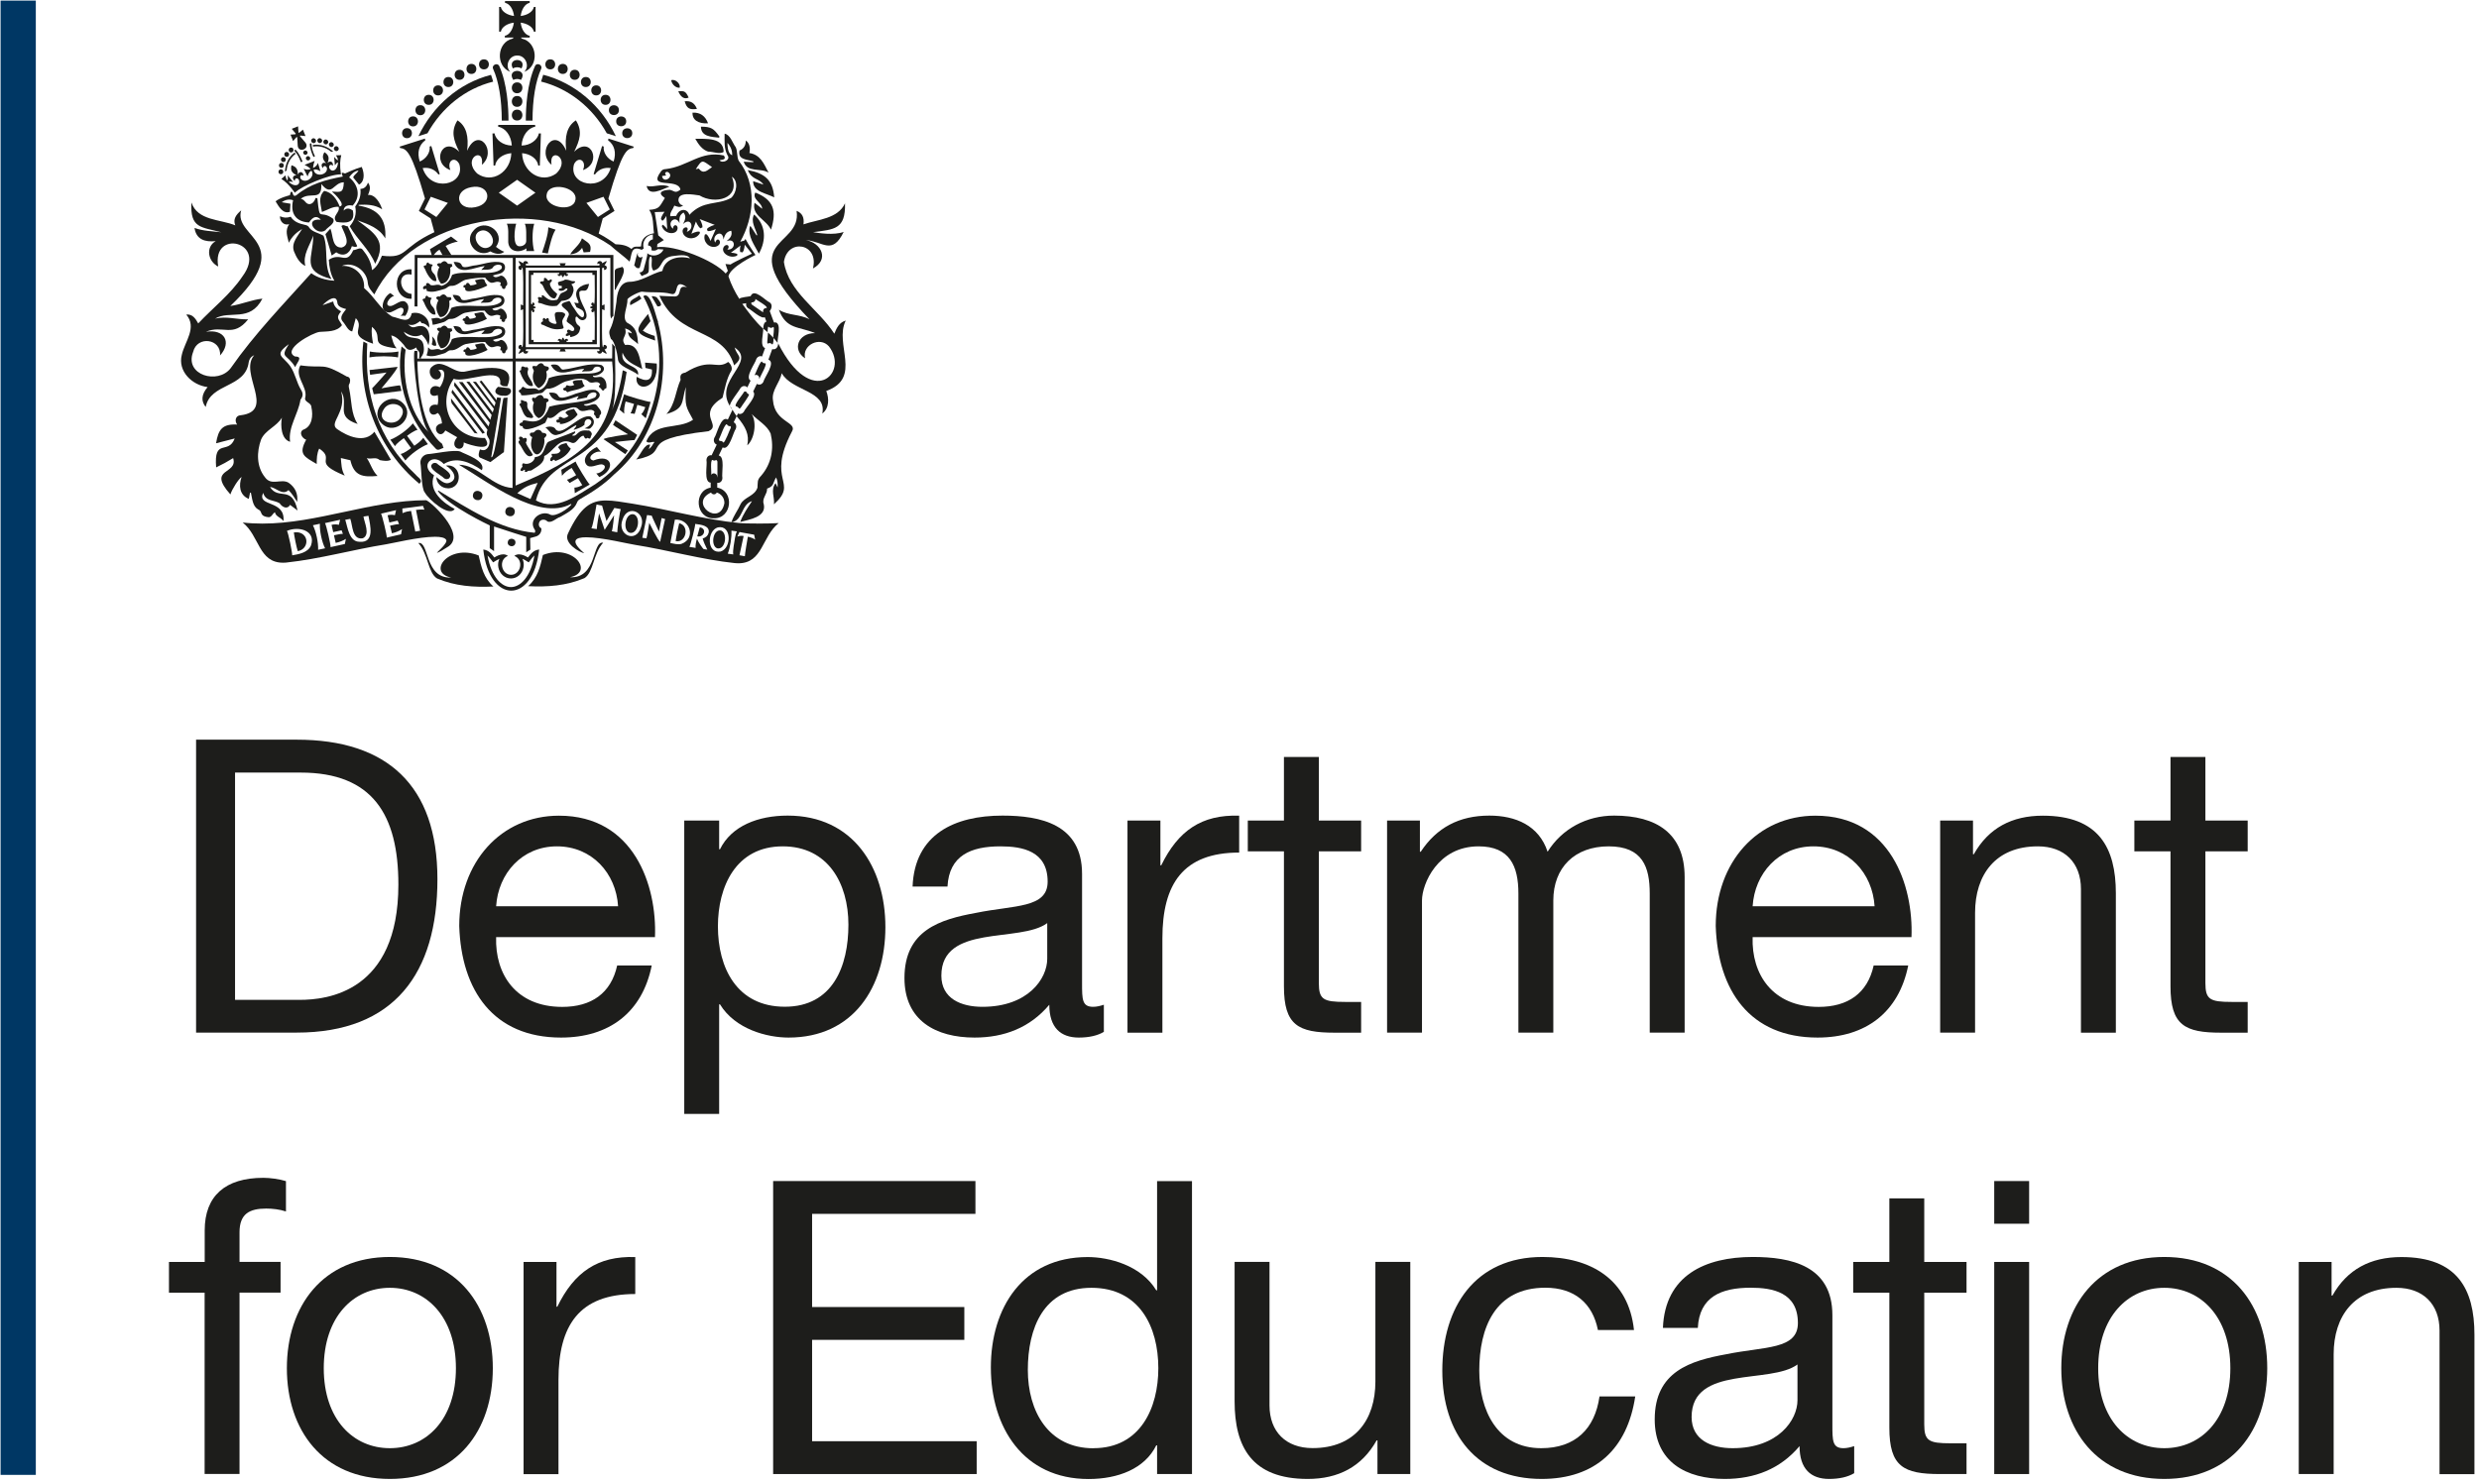 <svg width="299" height="179" viewBox="0 0 299 179" fill="none" xmlns="http://www.w3.org/2000/svg">
<path d="M4.32 0.07H0.07V177.94H4.32V0.07Z" fill="#003764"/>
<path d="M93.54 38.92L93.35 38.9L92.84 37.53C93.08 37.23 93.2 36.74 92.84 36.49C92.35 36.3 90.95 34.7 90.54 35.73C90.36 35.79 89.26 35.86 89.17 36.06C88.64 35.22 88.19 34.33 87.86 33.34C88.07 32.19 91.12 30.76 91.12 30.76C91.12 30.76 90.26 29.52 89.91 28.82C89.76 29.16 89.62 29.02 89.28 29.17C90.97 26.17 91.33 22.22 89.09 19.38C88.86 18.89 88.97 18.24 88.74 17.76C88.35 17.25 88.08 16.24 87.4 16.13C87.4 17.02 87.31 17.89 87.74 18.72C88.2 19.3 87.11 19.78 86.78 19.33C87.43 19.26 87.54 19.13 87.31 18.76C84.52 18.13 82.96 20.1 80.29 20.4C80.06 20.4 79.85 20.48 79.71 20.7C78.07 22.91 81.75 21.4 82.07 22.87C81.45 23.38 81.37 23.04 80.79 22.9C79.96 22.93 79.16 23.19 80.19 23.89C79.56 24.88 79.59 25.23 78.3 25.32C78.86 26.11 78.74 27.24 78.88 28.14C77.96 28.31 77.34 28.75 77.32 29.73C76.91 29.82 76.46 29.61 76.17 30.05C75.59 29.57 74.93 29.49 74.24 29.47C73.91 29.22 73.09 28.63 72.21 28.18C72.38 27.53 72.55 26.92 72.7 26.35C72.96 26.19 73.88 25.6 74.12 25.45C74 25.2 73.51 24.22 73.38 23.95C75.03 18.29 75.56 17.97 76.39 17.85L76.43 17.69L73.39 16.72L73.34 16.92C74.11 17.48 74.36 18.4 74.01 19.49C73.2 19.14 72.73 18.37 72.82 17.68C72.8 17.68 72.62 17.62 72.62 17.62L71.6 21C71.6 21 71.75 21.04 71.76 21.05C72.16 20.47 72.86 20.15 73.66 20.28C72.72 23.28 68.48 22.34 69.24 19.8C69.78 18.75 70.81 19.42 70.31 20.52C72.69 19.69 71.28 16.27 69.25 18.31C69.92 16.93 70.3 15.85 69.46 14.52C68.37 15.22 68.09 16.5 68.3 18.19C66.96 15.12 64.62 18.28 66.52 19.88C66.17 17.6 68.98 19.11 67.08 20.94C65.27 22.22 63.04 20.75 62.97 18.48C64.02 18.57 64.82 19.19 64.92 19.97C64.94 19.97 65.11 19.97 65.11 19.97L65.24 16.1C65.24 16.1 65.02 16.09 65 16.09C64.84 16.87 63.99 17.54 62.91 17.56C62.98 16.37 63.67 15.44 64.55 15.29V15.07H60.09V15.29C60.97 15.44 61.66 16.37 61.73 17.56C60.65 17.54 59.8 16.88 59.64 16.09C59.62 16.09 59.4 16.1 59.4 16.1L59.53 19.97C59.53 19.97 59.7 19.97 59.72 19.97C59.83 19.19 60.63 18.57 61.67 18.48C61.61 20.74 59.37 22.22 57.56 20.94C55.66 19.1 58.47 17.6 58.12 19.88C60.02 18.28 57.68 15.12 56.34 18.19C56.55 16.49 56.27 15.22 55.18 14.52C54.34 15.85 54.72 16.93 55.39 18.31C53.35 16.27 51.96 19.69 54.33 20.52C53.84 19.42 54.86 18.75 55.4 19.8C56.16 22.35 51.92 23.28 50.98 20.28C51.79 20.15 52.48 20.47 52.88 21.05C52.9 21.05 53.04 21 53.04 21L52.02 17.62C52.02 17.62 51.83 17.67 51.82 17.68C51.91 18.37 51.44 19.14 50.63 19.49C50.28 18.4 50.53 17.48 51.3 16.92L51.25 16.72L48.21 17.69L48.25 17.85C49.08 17.97 49.62 18.29 51.26 23.95C51.12 24.22 50.64 25.19 50.52 25.45C50.75 25.6 51.69 26.19 51.94 26.35C52.08 26.87 52.23 27.42 52.39 28.01C52.39 28.01 52.4 28.01 52.41 28.01C52.41 28.03 52.4 28.04 52.39 28.01C48.29 29.92 49.22 31.23 46.07 30.85C45.79 31.5 45.52 32.15 44.88 32.59C44.76 31.59 44.32 30.82 43.73 30.11C43.44 29.77 43.04 30.15 42.61 30.18C41.76 32.04 41.16 30.36 39.66 31.34C39.72 32.21 39.85 33.07 40.33 33.87C39.21 33.79 38.28 33.49 37.54 32.96C34.19 36.7 30.69 40.3 27.83 44.41C26.3 46.43 22.21 45.26 23.29 42.47C23.78 40.44 26.72 40.87 26.54 42.89C27.99 41.28 27.06 39.67 24.84 40.03C26.88 39.15 28.1 40.82 29.93 38.53C28.53 38.56 27.34 38.12 25.94 38.44C27.71 37.38 30.14 38.95 31.65 36.03C30.33 36.17 29.14 36.72 27.78 36.92C35.95 29.13 28.09 28.74 29.09 25.38C28.45 25.92 28.08 26.46 28.38 27.19C26.55 26.43 23.84 26.65 23.09 24.43C22.91 27.6 24.3 27.37 26.69 28.02C25.59 27.89 24.5 27.88 23.46 27.5C23.67 28.92 24.75 29.22 26.02 29.09C24.78 29.78 25.06 31.55 26.32 32.15C25.51 27.57 32.38 29.14 29.24 33.35C27.79 35.52 25.68 37.13 23.91 39.02C23.58 38.44 23.23 37.87 22.46 37.95C23.81 39.51 22.29 41.2 21.93 42.8C21.41 44.78 23.16 46.47 25.04 46.7C24.29 47.59 24.23 48.38 24.81 49.1C25.38 46.19 29.6 46.84 30 43.69C30.07 43.32 30.25 43.03 30.66 42.86C28.76 45.01 33.33 49.57 29.03 50.1C28.42 50.12 28.26 50.76 28.6 51.22C26.82 51.13 26.33 51.81 26.06 53.48C26.84 53.28 27.57 53.09 28.31 52.9C27.54 54.93 25.78 52.78 26.07 56.39C26.79 56.05 27.46 55.68 28.12 55.27C28.75 57.29 24.9 56.42 27.79 59.65C27.97 59.05 28.75 57.81 29.14 57.54C28.78 58.56 28.87 59.73 30.01 60.19C30.06 59.92 30.11 59.68 30.16 59.44C30.21 59.44 30.2 59.44 30.26 59.44C30.42 60.11 30.45 61.05 31.1 61.44C31.32 61.53 31.43 61.65 31.5 61.87C31.62 62.25 31.97 62.35 32.31 62.39C32.74 62.48 32.84 61.99 33.16 61.8C33.25 62.33 33.88 62.42 34.19 62.87C34.43 60.24 30.94 61.2 31.74 59.46C32.05 60.52 33.04 60.29 33.73 60.72C34 61.16 34.65 61.52 34.98 60.91C35.31 61.15 35.6 61.37 35.89 61.59C35.21 58.47 33.59 60.4 32.57 58.76C33.28 58.79 34.04 59.84 34.8 59.13C35.21 59.55 35.53 60.05 35.84 60.55C35.97 59.55 35.59 58.79 34.81 58.24C33.92 57.7 32.72 58.66 31.96 57.58C30.92 56.3 30.95 54.51 31.49 53.03C31.98 51.89 33.36 51.47 34 50.39C33.82 51.34 33.91 53 34.99 53.3C34.73 51.53 35.98 49.94 36.24 48.23C36.57 47.8 36.58 47.46 36.29 47C35.76 46.12 35.61 45.07 35.02 44.2C34.1 42.91 32.97 42.88 34.84 41.52C33.7 43.28 34.63 42.64 35.61 44.3C35.79 43.74 36.63 43.01 35.58 43.01C33.93 42.2 37.73 40.1 38.58 40.04C39.43 39.97 40.61 40.07 41.25 39.23C40.85 38.47 40.46 38.36 41.14 37.57C40.68 37.3 40.27 36.98 40.19 36.37C39.75 36.52 39.36 36.66 38.91 36.82C39.33 36.35 40.55 35.4 40.68 36.45C40.71 37.04 41.29 37.15 41.75 37.29C41.42 37.77 40.86 38.26 41.37 38.83C41.72 39.2 41.94 39.9 42.48 39.99C42.63 39.44 42.77 38.92 42.91 38.38C44.11 39.64 41.7 40.34 45 41.47C44.88 40.79 44.77 40.13 44.86 39.43C46.45 40.76 44.18 41.59 47.84 42.03C47.43 41.55 47.34 41.01 47.19 40.47C47.8 40.57 48.29 41.15 48.69 41.59C49.07 42.16 49.34 42.48 50.21 41.92C50.25 42.02 50.26 42.16 50.33 42.21C50.72 42.5 50.56 42.86 50.55 43.25H50.66C51.17 42.74 51.2 42.15 51.05 41.5C50.7 40.29 49.22 41.25 48.7 40.02C49.4 40.5 50.09 40.77 50.86 40.38C51.29 40.78 51.47 41.08 51.68 41.65C52.03 40.34 51.63 39.01 50.25 39.4C49.82 39.55 49.64 39.52 49.21 39.14C49.85 39.36 50.27 39.03 50.68 38.74C50.77 38.85 50.82 38.98 50.88 38.99C51.27 39.01 51.52 39.25 51.76 39.53C51.89 38.41 50.78 37.51 49.66 37.79C49.38 39.16 48.23 38.38 47.32 38.2C45.9 37.37 45.16 35.78 43.91 34.75C44.04 33.21 42.76 31.99 41.22 32.08C42.61 31.48 44.25 32.67 44.36 34.11C44.41 34.7 44.77 35.07 45.15 35.52C49.83 26.1 64.95 23.64 73.63 29.62C74.37 30.3 75.17 30.85 75.94 31.56C76.24 30.66 76.06 29.59 77.4 30.14L77.65 29.97C77.38 29.21 77.94 28.35 78.74 28.29V28.88C78.39 28.94 78.12 29.28 78.18 29.64C78.45 29.58 78.69 29.94 78.55 30.17C78.8 30.31 79.15 30.25 79.35 30.05C79.57 30.06 79.8 30.08 80.02 30.1C79.71 30.83 78.65 31.07 78.06 30.54C78.18 30.7 77.66 32.3 77.64 32.49C77.58 32.72 77.36 32.88 77.13 32.87C77.23 33.03 77.3 33.16 77.39 33.3C77.77 33.09 78.3 33.1 78.25 32.56C78.32 32.25 78.13 30.85 78.56 30.97C78.74 31.5 78.4 32.12 78.8 32.65C80.05 32.34 79.5 31.21 81.02 30.91C81.62 30.86 82.89 30.56 83.22 31.17C81.89 30.81 80.18 31.17 79.89 32.69C78.51 33.02 77.35 34 75.88 34C74.71 34.06 74.4 35.47 74.35 36.43C74.16 37.53 74.1 38.68 73.6 39.7C73.36 40.09 73.56 40.54 73.69 40.9C74.14 41.14 74.46 42.69 74.52 43.24C74.52 44.25 76.25 44.59 76.96 45.22C77.16 43.95 74.75 44.31 75.09 42.54C75.52 43.71 76.45 43.95 77.47 44.53C77.15 43.34 77.05 41.37 75.4 41.62C74.76 40.73 75.7 40.68 75.4 39.62C75.88 39.77 76.1 39.93 76.23 40.23C76.08 40.18 75.95 40.14 75.75 40.08C75.81 40.83 76.46 41.01 76.96 41.52C76.88 40.29 76.77 39.51 75.62 38.92C74.97 38.33 75.72 36.96 75.68 36.14C75.66 35.9 77.21 35.13 77.45 35.19C78.6 35.34 79.8 35.16 80.92 35.45C82.03 35.8 81.08 33.39 82.87 34.66C81.57 34.28 82.36 35.69 81.42 35.77C80.76 35.77 80.21 35.71 79.53 35.69C81.89 40.94 87.11 39.4 88.55 44.08C89.75 43.02 88.93 43.04 88.6 41.92C91.32 43.73 86.07 45.83 88.04 49C87.92 48.64 89.15 47.16 89.29 46.85C89.51 46.52 89.9 46.49 90.14 46.74L90.53 45.92C89.8 45.52 91.12 43.8 91.22 43.32C91.36 43.03 91.67 42.89 91.91 43.01L92.28 41.99C91.59 41.8 92.11 40.13 92.05 39.66C91.08 38.78 90.28 37.68 89.53 36.66L90 36.58C89.95 36.81 90.03 37.06 90.23 37.19C90.56 37.32 91.84 38.55 92.24 38.26L92.44 38.8C92.12 38.89 92.06 39.34 92.06 39.65C92.23 39.79 92.42 39.93 92.58 40.08C92.6 39.97 92.58 39.47 92.68 39.4C92.83 39.6 93.11 39.6 93.28 39.44C93.44 39.52 93.24 40.61 93.26 40.74C93.45 40.94 93.63 41.15 93.79 41.37C93.72 40.87 94.33 38.97 93.48 38.88L93.54 38.92ZM79.85 21.23C80.03 21.21 80.17 21.2 80.37 21.17C80.03 20.92 80.37 20.58 80.65 20.82C81.33 21.35 79.97 22.21 79.85 21.22V21.23ZM52.63 26.18L51.2 25.27L51.96 23.74L54.02 24.48L52.63 26.18ZM57.31 25C55.07 25.45 54.59 22.99 56.84 22.58C59.08 22.13 59.56 24.59 57.31 25ZM62.37 24.81L60.16 23.25L62.37 21.69L64.58 23.25L62.37 24.81ZM69.4 24.12C69.14 25.7 65.6 25.02 65.94 23.45C66.2 21.87 69.74 22.55 69.4 24.12ZM70.73 24.48L72.79 23.74L73.55 25.27L72.12 26.18L70.73 24.48ZM87.74 17.24C88.15 17.69 88.32 18.18 88.32 18.73C87.93 18.59 87.76 18.17 87.74 17.24ZM85.88 20.16C85.33 20.53 84.84 21.09 84.29 20.34C84.16 20.37 84.05 20.39 83.92 20.41C84.75 19.13 84.68 19.35 85.88 20.16ZM81.32 24.8C81.68 24.93 82.03 25.12 82.4 24.76C82.05 24.76 81.94 24.51 81.84 24.27C81.67 23.06 83.64 23.49 84.37 23.58C86.22 24.7 89.36 23.99 88.27 21.32C89.12 21.85 88.83 23.31 88.18 23.88C86.47 24.8 84.85 24.11 83.15 25.92C82.89 25.09 81.91 25.14 81.56 26.05C81.23 26.07 81.15 26.07 80.84 26.09C80.78 25.61 81.17 25.26 81.33 24.81L81.32 24.8ZM87.76 32.71C87.68 32.8 87.53 33 87.53 33C86.11 31.38 81.32 29.52 79.25 29.82C79.25 29.82 79.28 29.58 79.29 29.45H79.28L80.07 28.96L79.4 28.4C79.4 28.32 78.97 25.59 78.97 25.59L80.16 25.55C80.16 25.55 79.74 26.05 79.72 26.44C79.79 26.49 79.84 26.55 79.88 26.64C80.12 26.54 80.37 26.05 80.37 26.05L80.48 27.66C80.48 27.66 80.15 27.2 79.91 27.11C79.89 27.17 79.87 27.22 79.82 27.27C80.16 28.34 81.73 28.4 81.73 27.49C81.68 27.01 81.15 27.09 81.18 27.6C80.32 26.92 81.48 25.84 81.96 26.93C81.9 26.3 81.96 25.95 82.44 25.64C82.76 26.05 82.72 26.43 82.37 27.04C83.42 26.06 83.82 27.72 82.84 27.96C83.32 27.09 81.94 27.36 82.44 28.27C82.91 28.98 84.03 28.88 84.43 28.1C84.4 28.05 84.38 28 84.37 27.95C83.98 27.87 83.39 28.21 83.39 28.21L83.94 26.72C83.94 26.72 84.17 27.36 84.5 27.55C84.56 27.49 84.63 27.46 84.72 27.44C84.78 27.05 84.39 26.43 84.39 26.43L86.21 27.13C86.21 27.13 85.49 27.31 85.26 27.64C85.31 27.71 85.33 27.79 85.34 27.87C85.72 27.95 86.34 27.63 86.34 27.63L85.69 29.08C85.69 29.08 85.5 28.44 85.16 28.24C85.12 28.27 85.07 28.29 85.01 28.31C84.75 29.15 85.51 29.96 86.34 29.76C87.35 29.45 86.55 28.31 86.27 29.27C85.73 28.43 87.19 27.5 87.26 28.91C87.44 28.23 87.68 27.92 88.2 27.84C88.34 28.39 88.12 28.69 87.63 29.1C88.76 28.62 88.81 30.19 87.72 30.11C88.1 29.76 87.76 29.36 87.39 29.67C86.74 30.35 87.96 31.32 88.91 30.84C88.91 30.78 88.92 30.72 88.95 30.67C88.71 30.5 88.15 30.49 88.15 30.49L89.32 29.62C89.32 29.62 89.18 30.14 89.29 30.42C89.38 30.41 89.46 30.42 89.55 30.45C89.8 30.2 89.82 29.52 89.82 29.52L90.69 30.61C90.69 30.61 88.5 31.62 88.11 31.91L87.5 31.85L87.8 32.71H87.78H87.76ZM92.47 37.16C92.19 37.13 91.97 37.38 92.06 37.67C92.03 37.67 92.01 37.66 91.98 37.64L90.7 36.76C90.62 36.7 90.59 36.59 90.64 36.49C90.88 36.49 91.14 36.36 91.11 36.06C91.21 36.19 92.59 36.92 92.48 37.14L92.47 37.16Z" fill="#1D1D1B"/>
<path d="M77 30.93C76.9 30.81 76.88 30.65 76.96 30.52C76.8 30.49 76.55 31.93 76.49 32.01C76.59 32.11 76.69 32.21 76.77 32.31C76.9 32.35 77.13 32.43 77.18 32.23L77.51 30.96C77.36 31.1 77.11 31.11 76.99 30.93H77Z" fill="#1D1D1B"/>
<path d="M57.72 67.01C54.1 65.58 51.46 69.09 54.42 69.68C51.17 69.82 51.8 65.25 50.46 65.52C51.63 66.79 51.63 69.14 52.72 69.79C54.9 70.72 57.17 70.87 59.51 70.76C58.33 69.72 58.05 68.4 57.73 67L57.72 67.01Z" fill="#1D1D1B"/>
<path d="M68.78 69.63C71.73 69.04 69.12 65.53 65.48 66.96C65.16 68.36 64.87 69.67 63.7 70.72C66.04 70.83 68.31 70.68 70.49 69.75C71.57 69.1 71.57 66.74 72.75 65.48C71.41 65.21 72.04 69.78 68.79 69.64L68.78 69.63Z" fill="#1D1D1B"/>
<path d="M92.54 41.29C92.54 41.36 92.56 41.43 92.6 41.47C92.77 41.33 93.02 41.39 93.14 41.56C93.33 41.51 93.27 40.92 93.31 40.78C93.1 40.55 92.87 40.33 92.63 40.12L92.54 41.3V41.29Z" fill="#1D1D1B"/>
<path d="M91.63 45.64C91.65 45.47 92.56 43.96 92.32 43.83C92.16 43.86 91.96 43.77 91.9 43.62C91.68 43.53 91.1 45.17 91 45.28C91.29 45.1 91.66 45.4 91.56 45.73C91.59 45.71 91.62 45.68 91.63 45.64Z" fill="#1D1D1B"/>
<path d="M101.99 38.68C101.23 38.91 100.92 39.54 100.63 40.26C98.72 37.29 95.1 35.24 94.55 31.6C94.98 28.69 98.83 29.36 98.05 32.39C100.05 31.32 99.08 29.32 97.2 28.96C99.25 29.12 100.36 30.85 101.76 27.98C100.55 28.42 98.71 28.11 98.07 28.01C100.62 27.67 102 27.69 101.92 24.53C101.05 26.42 98.65 26.46 96.91 27.07C97.02 26.23 96.76 25.71 96.08 25.44C96.77 30.06 88.01 28.55 97.64 38.53C96.46 37.88 95.09 38.1 93.94 37.37C94.83 39.77 96.34 39.36 98.31 40.19C96.2 40.18 95.54 42.24 97.11 43.23C96.7 41.64 98.89 40.54 99.98 41.79C102.48 45 97.91 49.46 93.85 41.41C93.88 41.85 93.57 42.25 93.14 42.12L92.68 43.39C93.61 43.73 92.18 45.53 92.08 46.05C91.92 46.39 91.56 46.5 91.29 46.31L90.84 47.24C91.4 47.76 89.89 49.22 89.72 49.67C89.54 49.93 89.23 50.02 89.01 49.88L88.85 50.22L88.91 50.29C89.94 51.5 90.41 52.44 90.13 53.73C90.96 53.02 91.33 51.04 90.67 49.96C91.42 50.75 92.52 51.31 92.95 52.31C93.38 54.13 93.05 55.95 91.81 57.39C91.28 57.92 91.42 58.2 91.36 58.84C91.01 59.87 89.78 59.95 89.32 60.83C88.99 61.59 88.46 62.22 88.22 63.02C89.62 62.8 89.38 60.85 90.7 60.46C90.16 61.28 89.64 62.02 89.28 62.97C90.38 62.68 92.47 62.39 92.12 60.83C91.86 60.11 92.56 59.64 92.52 58.95C93.39 58.64 93.19 58.28 93.61 57.6C93.8 58.01 93.81 58.36 93.79 58.81C93.68 58.59 93.62 58.45 93.54 58.29C92.92 59.13 93.44 59.95 93.35 60.84C96.4 58.11 92.35 58.13 95.51 52.08C96.24 50.88 93.44 51.01 93.23 48.29C93.03 47.11 94.07 46.15 94.29 45.03C95.51 47.2 99.76 47.12 99.18 49.89C100.04 49.24 100 48.06 99.66 47.17C104.05 45.59 100.59 41.55 102 38.69L101.99 38.68Z" fill="#1D1D1B"/>
<path d="M88.92 49.08C89.02 49.12 89.1 49.19 89.14 49.29C89.21 49.3 89.29 49.26 89.34 49.19C89.37 49.09 90.46 47.67 90.33 47.57C90.21 47.53 90.1 47.45 90.06 47.32C89.96 47.22 89.81 47.17 89.71 47.32C89.67 47.5 88.46 48.86 88.77 49.03C88.82 49.03 88.87 49.03 88.92 49.06V49.08Z" fill="#1D1D1B"/>
<path d="M88.28 49.36C88.28 49.36 88.32 49.42 88.33 49.45L88.35 49.41L88.28 49.36Z" fill="#1D1D1B"/>
<path d="M45.8 55.51C46.24 55.59 46.73 55.68 47.15 55.48C46.49 54.35 45.83 53.24 45.16 52.09C43.98 53.54 41.93 52.66 40.65 51.76C39.6 50.99 41.86 49.79 41.14 47.21C42.15 48.83 40.32 50.24 43.14 51.15C42.32 49.93 42.43 48.37 42.13 46.98C42.09 46.74 41.98 46.5 42.17 46.26C42.27 45.93 42.29 45.48 41.83 45.43C38.67 43.62 39.31 44.5 36.23 44.08C35.48 45.41 37.08 46.6 36.83 47.91C36.6 48.55 37.57 48.52 37.56 49.14C37.78 50.11 37.67 51.47 36.56 51.85C36.01 52.18 36.45 52.89 36.93 53.05C35.95 54.82 36.7 55.1 38.2 55.98C38.2 55.3 38.22 54.7 38.5 54.12C40.57 55.49 37.49 55.72 41.58 57.38C41.16 56.69 41.18 55.95 41.11 55.26C41.5 55.35 41.87 55.44 42.26 55.53C42.7 57.42 43.73 57.59 45.54 57.42C44.89 56.78 44.71 55.94 44.24 55.27C44.78 55.45 45.33 55.08 45.79 55.5L45.8 55.51Z" fill="#1D1D1B"/>
<path d="M82.68 44.95C82.12 45.04 81.99 45.28 82.09 45.82C81.47 47.17 81.45 48.81 80.38 49.95C82.67 49.3 82.17 48.43 82.72 46.69C82.61 49.06 82.72 49.03 83.59 50.64C81.82 51.88 78.93 50.84 77.96 53.25C78.23 53.56 78.58 53.25 78.94 53.33C78.71 53.61 78.62 53.94 78.25 54.18C78.33 53.95 78.38 53.8 78.43 53.66C77.77 53.44 77.22 54.95 76.73 55.44C81.45 54.49 76.16 53.1 85.47 52.02C87.12 51.25 83.91 50.03 87.15 47.98C87.44 46.86 87.61 45.71 88.22 44.7C88.36 44.37 88.14 43.9 87.83 43.67C86.41 44.67 85.74 43.06 82.68 44.94V44.95Z" fill="#1D1D1B"/>
<path d="M34.97 25.53C34.99 25.22 35.01 24.91 35.03 24.58C34.68 24.52 34.35 24.46 33.98 24.4C34.41 24.08 34.93 24 35.35 24.16C34.99 25.69 35.64 26.76 37.27 26.84C37.77 26.1 38.22 25.99 38.7 26.51C36.55 26.29 38.14 28.56 39.24 27.79C39.53 27.37 40.46 27 40.19 26.4C38.48 25.15 38.6 26.99 38.28 23.91C38.21 23.91 38.13 23.9 38.06 23.89C37.9 24.48 37.33 24.93 36.85 24.38C36.69 24.2 36.54 24.02 36.28 23.98C37.45 23.05 38.84 24.39 38.76 22.2C40.06 23.83 40.18 22.02 41.47 21.99C41.41 23.28 41.14 23.19 40.03 23.11C40.39 23.39 41.78 24.77 40.97 24.91C40.63 24.04 40.06 23.2 39.1 23.03C38.32 23.81 38.7 24.67 38.83 25.57C39.52 25.34 40.11 24.89 40.84 24.95C41.08 25.66 39.94 26.06 40.59 26.77C41.7 26.95 42.91 26.96 42.55 25.38C42.19 25.16 41.83 25.02 41.45 25.41C41.47 24.8 42.07 24.69 42.53 24.81C43.56 23.72 43.21 22.27 42.11 21.4C42.4 20.97 42.71 20.67 43.24 20.57C43.06 20.94 42.69 21.08 42.6 21.41C42.85 21.71 43.07 21.99 43.3 22.27C43.89 22.01 44.04 21.08 43.63 20.14C42.9 20.33 41.62 20.93 41.62 20.93C40.99 20.69 41.26 21 41.35 21.3C39.34 21.67 37.37 22.2 35.78 23.53C35.49 23.74 35.36 23.61 35.27 23.21C35.08 22.92 34.99 23.42 34.97 23.55C34.97 23.55 33.76 23.84 33.24 24.29C33.61 24.9 34.13 25.87 34.97 25.55V25.53Z" fill="#1D1D1B"/>
<path d="M42.85 24.92C43.03 25.83 42.78 26.59 42.18 27.3C43.07 28.9 44.58 30.11 45.25 31.83C46.74 29.05 45.15 28.11 43.1 26.58C44.42 27.05 45.74 27.5 46.47 28.76C46.63 26.37 45.57 25.18 43.25 24.81C43.25 24.78 43.26 24.75 43.27 24.71C44.24 24.67 45.2 24.67 46.1 25.26C45.86 24.52 45.26 23.42 44.38 23.52C44.69 22.86 44.69 22.43 44.38 22.03C44.23 22.49 43.94 22.78 43.47 22.79C43.57 23.62 43.3 24.3 42.85 24.91V24.92Z" fill="#1D1D1B"/>
<path d="M35.47 30.36C35.74 31.03 36.16 31.8 36.83 32.08C36.48 30.76 37.37 29.62 37.78 28.43C37.78 31.17 36.23 32.66 39.99 33.67C38.99 32.06 39.65 30.1 39.02 28.44C38.42 28.09 37.73 28.01 37.32 27.5C37.21 27.26 37 27.17 36.78 27.13C36.07 26.98 35.42 26.74 35.07 26.15C34.55 26.31 34.24 26.29 33.77 26.09C33.73 26.68 34.23 27.26 34.88 27.04C34.35 27.81 34.65 28.5 34.84 29.29C35.22 28.5 35.79 28.02 36.44 27.62C35.95 28.46 35.07 29.31 35.47 30.36Z" fill="#1D1D1B"/>
<path d="M50.58 58.37C51.09 57.9 50.4 57.62 50.13 57.26C45.59 53.04 43.9 47.55 44.3 41.45C44.19 41.4 44.05 41.33 43.83 41.21C43.07 47.68 45.56 54.2 50.59 58.37H50.58Z" fill="#1D1D1B"/>
<path d="M91.1 23.23C90.67 24.06 91.91 24.41 91.93 25.19C91.6 24.93 91.32 24.71 91.01 24.46C90.61 26 92.43 26.49 92.99 27.71C93.72 25.46 93.32 24.1 91.1 23.23Z" fill="#1D1D1B"/>
<path d="M41.23 29.86C40.03 29.93 40.2 28.42 39.85 27.58C39.63 27.83 39.45 28.03 39.25 28.25C39.5 29.09 39.75 29.93 40.01 30.83C40.21 30.69 40.38 30.57 40.56 30.44C41.4 31.03 42.17 30.63 42.44 29.7C42.69 29.76 42.92 29.87 43.09 29.69C42.7 28.88 42.32 28.09 41.93 27.29C41.69 27.34 41.46 27 41.18 27.27C41.45 28.02 42.44 29.51 41.22 29.86H41.23Z" fill="#1D1D1B"/>
<path d="M90.87 19.47C90.87 19.47 90.86 19.54 90.85 19.57C90.47 19.55 90.1 19.53 89.7 19.51C90.12 20.87 91.7 20.21 92.7 20.83C92.13 19.74 91.72 18.67 90.39 18.46C90.53 17.81 90.36 17.2 89.95 16.96C89.95 17.53 89.72 17.94 89.2 18.16C88.94 19.29 90.12 19.23 90.87 19.47Z" fill="#1D1D1B"/>
<path d="M90.53 27.3L90.44 27.32C90.17 28.52 91 29.57 91.53 30.6C92.44 28.99 92.4 27.15 90.95 25.88C90.51 26.74 91.12 27.55 91.34 28.36C91.31 28.37 91.28 28.38 91.25 28.4C91.01 28.03 90.77 27.67 90.54 27.3H90.53Z" fill="#1D1D1B"/>
<path d="M90.19 20.52C90.71 21.76 91.54 21.46 92.08 22.27C91.62 22.12 91.23 21.99 90.84 21.86C90.81 23.17 92.47 23.31 93.38 23.82C93.23 21.69 92.2 20.89 90.19 20.52Z" fill="#1D1D1B"/>
<path d="M85.43 18.29C86 18.29 86.81 18.65 87.28 18.33C87.29 16.54 85.1 16.77 83.86 16.74C84.23 17.41 84.7 18.07 85.43 18.3V18.29Z" fill="#1D1D1B"/>
<path d="M79.21 43.86C78.74 43.82 78.3 43.79 77.8 43.75C77.82 44 77.83 44.19 77.85 44.39C78.13 44.46 78.37 44.52 78.63 44.58C78.71 46.06 77.89 46.08 76.79 45.46C76.46 47.33 79.48 47.15 79.21 43.85V43.86Z" fill="#1D1D1B"/>
<path d="M78.16 37.88C76.49 39.92 76.48 40.22 79.02 41.09C79 40.86 78.98 40.71 78.96 40.53C78.46 40.38 77.98 40.2 77.53 39.9C77.85 39.5 78.15 39.13 78.46 38.75C78.37 38.49 78.28 38.22 78.16 37.87V37.88Z" fill="#1D1D1B"/>
<path d="M70.4 30.45C70.68 30.43 70.92 30.41 71.17 30.39C71.44 29.39 70.87 29.28 70.19 28.75C69.91 29.58 69.19 29.98 68.77 30.68C69.44 30.63 69.82 30.42 70.21 29.9C70.28 30.1 70.34 30.28 70.4 30.46V30.45Z" fill="#1D1D1B"/>
<path d="M74.23 34.97C74.47 34.31 75.72 32.7 75.05 32.19C74.74 32.37 74.09 32.3 74.15 32.79C74.15 33.51 74.15 34.23 74.15 34.94C74.18 34.94 74.21 34.96 74.24 34.97H74.23Z" fill="#1D1D1B"/>
<path d="M86.71 16.61C86.71 16.61 86.76 16.54 86.79 16.5C86.08 15.49 85.78 15.29 84.54 15.28C84.56 16.5 85.82 16.5 86.71 16.61Z" fill="#1D1D1B"/>
<path d="M83.53 13.59C83.48 14.45 84.2 14.95 85.4 14.88C85.09 14.01 84.47 13.54 83.53 13.59Z" fill="#1D1D1B"/>
<path d="M80.73 22.53C79.76 22.08 78.96 22.65 77.99 22.44C78.27 23.8 79.88 22.81 80.73 22.53Z" fill="#1D1D1B"/>
<path d="M82.58 12.22C82.83 13.09 83.17 13.27 84.06 13.14C83.78 12.43 83.32 12.14 82.58 12.22Z" fill="#1D1D1B"/>
<path d="M83.06 11.77C82.72 11.03 82.54 10.94 81.81 11.01C82.11 11.74 82.55 12.01 83.06 11.77Z" fill="#1D1D1B"/>
<path d="M78.61 35.79C78.84 36.19 79.07 36.58 79.3 36.97C80.2 36.97 79.44 36.22 79.23 35.9C79.11 35.77 78.86 35.77 78.67 35.72C78.65 35.75 78.63 35.77 78.61 35.8V35.79Z" fill="#1D1D1B"/>
<path d="M76.03 36.82C76.49 36.56 76.96 36.35 77.37 36.02C77.27 35.88 77.2 35.78 77.1 35.63C76.71 36.02 75.78 36.14 76.03 36.82Z" fill="#1D1D1B"/>
<path d="M81.98 10.58C82.11 10.11 81.44 9.49 80.96 9.68C81.02 10.2 81.57 10.65 81.98 10.58Z" fill="#1D1D1B"/>
<path d="M37.02 18.6C37.27 18.37 36.89 17.99 36.65 18.23C36.4 18.46 36.77 18.84 37.02 18.6Z" fill="#1D1D1B"/>
<path d="M37.34 19.28C37.59 19.05 37.21 18.67 36.97 18.91C36.72 19.14 37.09 19.52 37.34 19.28Z" fill="#1D1D1B"/>
<path d="M35.63 16.2L35.04 16.24L35.35 17.02L35.77 16.53C35.77 16.53 35.82 16.56 35.85 16.56C35.85 16.56 35.91 17.59 35.91 17.6C36.02 18.51 37.4 17.95 36.85 17.22L36.18 16.43C36.19 16.41 36.21 16.38 36.21 16.35L36.85 16.42L36.54 15.64L36.08 16.02C36.08 16.02 36.03 15.99 36 15.99L35.95 15.24C35.76 15.32 35.38 15.47 35.19 15.54L35.67 16.12C35.67 16.12 35.65 16.17 35.64 16.19L35.63 16.2Z" fill="#1D1D1B"/>
<path d="M33.94 20.25C34.32 20.26 34.33 19.66 33.94 19.66C33.56 19.66 33.55 20.25 33.94 20.25Z" fill="#1D1D1B"/>
<path d="M33.88 21.02C34.26 21.03 34.27 20.43 33.88 20.43C33.5 20.43 33.49 21.02 33.88 21.02Z" fill="#1D1D1B"/>
<path d="M35.11 18.39C35.49 18.4 35.5 17.8 35.11 17.8C34.73 17.8 34.72 18.39 35.11 18.39Z" fill="#1D1D1B"/>
<path d="M34.18 19.55C34.56 19.56 34.57 18.96 34.18 18.96C33.8 18.96 33.79 19.55 34.18 19.55Z" fill="#1D1D1B"/>
<path d="M37.76 20.29C37.74 20 37.95 19.41 37.95 19.41C37.65 19.53 37.04 19.77 36.74 19.89C36.74 19.89 37.29 20.16 37.48 20.39C37.23 20.48 36.98 20.52 36.63 20.36L37.1 21.29C37.2 20.88 37.41 20.63 37.57 20.6C38.08 21.38 36.81 22.24 36.27 21.57C36.11 21.29 36.3 20.99 36.62 21.22C36.57 20.64 36.07 20.64 35.92 21.07C35.93 20.48 35.78 20.12 35.16 19.94C35 20.53 35.2 20.89 35.79 21.14C35.45 21.1 35.09 21.43 35.55 21.84C35.55 21.47 35.87 21.43 36.04 21.68C36.31 22.37 35.5 22.64 34.83 21.94C34.98 21.89 35.14 21.91 35.35 21.96L34.71 21.16C34.74 21.44 34.72 21.65 34.66 21.77C34.52 21.61 34.48 21.47 34.42 21.16L33.94 21.59C34.4 21.88 34.92 22.34 35.56 23.25C36.4 22.42 39.81 21 41.12 21.04C40.96 19.94 41.02 19.25 41.16 18.72L40.52 18.74C40.69 19 40.75 19.13 40.76 19.34C40.63 19.29 40.48 19.15 40.3 18.93L40.39 19.95C40.51 19.77 40.61 19.64 40.76 19.58C40.76 20.55 39.98 20.91 39.7 20.23C39.65 19.93 39.9 19.75 40.16 20.01C40.21 19.39 39.71 19.4 39.5 19.67C39.76 19.08 39.65 18.68 39.13 18.36C38.8 18.91 38.94 19.28 39.35 19.7C38.94 19.49 38.58 19.84 38.94 20.29C39.02 19.9 39.36 19.99 39.44 20.3C39.5 21.16 37.99 21.4 37.83 20.49C37.97 20.4 38.29 20.43 38.65 20.66L38.35 19.66C38.2 20.02 38 20.16 37.75 20.27L37.76 20.29Z" fill="#1D1D1B"/>
<path d="M53.71 51.93C54.17 52.19 54.67 52.49 55.14 52.75C54 54.13 56.04 54.73 55.93 53.38C56.69 53.71 59.69 54.63 58.49 52.84C54.56 52.97 52.55 48.84 54.73 45.69C56.05 46.29 60.7 44.03 60.32 46.33C60.56 46.59 60.63 46.61 61.18 46.61C62.53 43.52 57.89 44.44 56.23 44.8C54.75 45.24 53.38 43.07 52.08 44.26C51.56 44.72 51.9 45.75 52.61 45.78C53.24 45.8 53.42 44.94 52.86 44.67C54.08 44.26 53.49 46.22 53.05 46.72C51.65 46 51.42 48.25 52.8 47.66C52.86 48.06 52.88 48.46 52.78 48.85C51.27 48.52 51.67 50.69 52.8 49.82C53.13 50.13 53.28 50.61 53.31 51.08C51.79 51.3 53.01 53.24 53.71 51.94V51.93Z" fill="#1D1D1B"/>
<path d="M58.1 54.29C58.04 54.27 57.97 54.25 57.89 54.22C57.78 54.5 57.62 55.02 57.87 55.2L59.14 55.75L60.78 54.54L61.22 47.97L60.74 48.01C60.61 48.02 59.72 55.6 59.25 55.15C59.34 54.65 60.43 48.01 60.43 48.01C60.43 48.01 60.11 47.96 59.95 47.94C59.92 48.09 59.89 48.29 59.89 48.29L58.08 45.92L57.84 46.03L59.77 48.57L59.65 49.02C59.47 48.9 57.61 46.31 57.42 46.07L57.04 46.04L59.56 49.32L59.43 49.76L56.61 46.05H56.25L59.3 50.07L59.14 50.65L55.79 46.09H55.35L59.06 51L58.92 51.45L54.83 46.1L54.76 46.51C54.76 46.51 58.57 51.52 58.8 51.85C58.6 52.47 58.75 52.52 59.02 53.03C59.17 53.6 58.77 54.49 58.1 54.28V54.29Z" fill="#1D1D1B"/>
<path d="M58.48 52.2L54.56 47.01C54.56 47.01 54.48 47.26 54.45 47.36C54.74 47.74 58.2 52.33 58.2 52.33L58.47 52.2H58.48Z" fill="#1D1D1B"/>
<path d="M54.56 48.76C55.46 49.91 56.35 51.08 57.23 52.24C57.36 52.26 57.61 52.31 57.61 52.31L54.41 48.07C54.41 48.07 54.35 48.5 54.56 48.77V48.76Z" fill="#1D1D1B"/>
<path d="M61.39 46.83C60.96 46.79 60.5 46.71 60.07 46.67C59.25 47.39 60.17 47.8 60.79 47.74C61.32 47.88 62.02 47.18 61.39 46.83Z" fill="#1D1D1B"/>
<path d="M61.25 65.36C61.12 65.95 62.04 66.13 62.16 65.54C62.29 64.95 61.37 64.77 61.25 65.36Z" fill="#1D1D1B"/>
<path d="M62.08 61.84C62.24 61.11 61.09 60.88 60.96 61.61C60.8 62.34 61.95 62.57 62.08 61.84Z" fill="#1D1D1B"/>
<path d="M58.17 59.9C58.33 59.17 57.18 58.94 57.05 59.67C56.89 60.4 58.04 60.63 58.17 59.9Z" fill="#1D1D1B"/>
<path d="M64.46 67.02C64 69.64 62.74 70.83 61.63 70.83C60.52 70.83 59.27 69.65 58.8 67.02C58.94 67.15 59.08 67.32 59.24 67.53L59.48 67.85L59.82 67.64C59.97 67.55 60.11 67.48 60.24 67.42C60.09 67.72 60.04 68.08 60.11 68.45C60.26 69.24 60.88 69.79 61.63 69.79C62.37 69.79 63 69.23 63.14 68.45C63.21 68.08 63.16 67.72 63.01 67.42C63.14 67.47 63.28 67.54 63.43 67.64L63.77 67.85L64.01 67.53C64.17 67.32 64.3 67.15 64.45 67.02M65.01 66.3C64.36 66.37 64.02 66.81 63.68 67.26C63.37 67.07 62.97 66.88 62.6 66.88C62.4 66.88 62.2 66.93 62.04 67.07C63.23 67.54 62.81 69.34 61.65 69.35C60.49 69.35 60.06 67.54 61.26 67.07C61.09 66.93 60.9 66.88 60.7 66.88C60.32 66.88 59.92 67.07 59.62 67.26C59.28 66.81 58.94 66.37 58.29 66.3C58.65 69.61 60.16 71.26 61.66 71.26C63.16 71.26 64.68 69.61 65.03 66.3H65.01Z" fill="#1D1D1B"/>
<path d="M54.22 57.64C54.72 57.04 52.97 56.25 52.71 55.92C52.5 55.79 52.24 55.83 52.1 56.01C51.6 56.58 53.32 57.38 53.56 57.7C53.77 57.86 54.07 57.84 54.22 57.65V57.64Z" fill="#1D1D1B"/>
<path d="M54 58.92C55.94 58.92 55.68 55.86 53.78 56.18C54.66 56.66 55.43 57.92 54.06 58.29C53.54 58.4 53.01 57.84 52.63 57.56C52.64 58.31 53.26 58.91 54.01 58.91L54 58.92Z" fill="#1D1D1B"/>
<path d="M51.25 59.43C51.68 60.24 54.17 62.44 54.84 61.4C53.62 60.78 51.56 59.27 52.35 57.34C50.56 56.24 52.14 54.49 53.53 55.98C55.01 55.06 56.66 55.72 58.12 56.73C58.65 55.59 56.1 54.81 55.5 54.47C54.75 54.22 52.38 54.75 51.59 54.79C51.05 54.86 50.66 55.34 50.71 55.88C50.83 56.46 50.81 58.96 51.24 59.42L51.25 59.43Z" fill="#1D1D1B"/>
<path d="M73.18 16.08L74.28 16.43C72.54 12.76 69.35 10.01 65.52 9.02C65.43 9.28 65.34 9.55 65.26 9.84C68.63 10.69 71.47 12.98 73.18 16.07V16.08Z" fill="#1D1D1B"/>
<path d="M50.46 16.43L51.56 16.08C53.27 12.99 56.11 10.69 59.48 9.85C59.4 9.56 59.32 9.29 59.22 9.03C55.38 10.02 52.2 12.77 50.46 16.44V16.43Z" fill="#1D1D1B"/>
<path d="M70.66 10.5C71.45 10.51 71.45 9.28 70.66 9.29C69.87 9.28 69.87 10.51 70.66 10.5Z" fill="#1D1D1B"/>
<path d="M67.88 8.92C68.67 8.93 68.67 7.7 67.88 7.71C67.09 7.7 67.09 8.93 67.88 8.92Z" fill="#1D1D1B"/>
<path d="M66.37 8.37C67.16 8.38 67.16 7.15 66.37 7.16C65.58 7.15 65.58 8.38 66.37 8.37Z" fill="#1D1D1B"/>
<path d="M69.32 9.63C70.11 9.64 70.11 8.41 69.32 8.42C68.53 8.41 68.53 9.64 69.32 9.63Z" fill="#1D1D1B"/>
<path d="M71.91 11.51C72.7 11.52 72.7 10.29 71.91 10.3C71.12 10.29 71.12 11.52 71.91 11.51Z" fill="#1D1D1B"/>
<path d="M75.05 16.07C75.04 16.86 76.27 16.86 76.26 16.07C76.27 15.28 75.04 15.28 75.05 16.07Z" fill="#1D1D1B"/>
<path d="M74.32 14.64C74.31 15.43 75.54 15.43 75.53 14.64C75.54 13.85 74.31 13.85 74.32 14.64Z" fill="#1D1D1B"/>
<path d="M73.04 12.65C73.83 12.66 73.83 11.43 73.04 11.44C72.25 11.43 72.25 12.66 73.04 12.65Z" fill="#1D1D1B"/>
<path d="M73.44 13.29C73.43 14.08 74.66 14.08 74.65 13.29C74.66 12.5 73.43 12.5 73.44 13.29Z" fill="#1D1D1B"/>
<path d="M54.08 10.5C54.87 10.51 54.87 9.28 54.08 9.29C53.29 9.28 53.29 10.51 54.08 10.5Z" fill="#1D1D1B"/>
<path d="M52.84 11.51C53.63 11.52 53.63 10.29 52.84 10.3C52.05 10.29 52.05 11.52 52.84 11.51Z" fill="#1D1D1B"/>
<path d="M49.09 16.67C49.88 16.68 49.88 15.45 49.09 15.46C48.3 15.45 48.3 16.68 49.09 16.67Z" fill="#1D1D1B"/>
<path d="M55.43 9.63C56.22 9.64 56.22 8.41 55.43 8.42C54.64 8.41 54.64 9.64 55.43 9.63Z" fill="#1D1D1B"/>
<path d="M50.7 13.9C51.49 13.91 51.49 12.68 50.7 12.69C49.91 12.68 49.91 13.91 50.7 13.9Z" fill="#1D1D1B"/>
<path d="M49.82 15.25C50.61 15.26 50.61 14.03 49.82 14.04C49.03 14.03 49.03 15.26 49.82 15.25Z" fill="#1D1D1B"/>
<path d="M58.37 8.37C59.16 8.38 59.16 7.15 58.37 7.16C57.58 7.15 57.58 8.38 58.37 8.37Z" fill="#1D1D1B"/>
<path d="M51.71 12.65C52.5 12.66 52.5 11.43 51.71 11.44C50.92 11.43 50.92 12.66 51.71 12.65Z" fill="#1D1D1B"/>
<path d="M56.86 8.92C57.65 8.93 57.65 7.7 56.86 7.71C56.07 7.7 56.07 8.93 56.86 8.92Z" fill="#1D1D1B"/>
<path d="M63.42 14.55H64.23C64.23 11.99 64.6 9.78 65.27 8.31C65.49 7.84 64.75 7.49 64.53 7.97C63.57 10.08 63.42 12.99 63.42 14.54V14.55Z" fill="#1D1D1B"/>
<path d="M60.52 14.55H61.33C61.33 13 61.18 10.09 60.22 7.98C60.01 7.5 59.26 7.84 59.48 8.32C60.15 9.78 60.52 12 60.52 14.56V14.55Z" fill="#1D1D1B"/>
<path d="M62.37 14.54C63.22 14.55 63.22 13.21 62.37 13.23C61.52 13.22 61.52 14.56 62.37 14.54Z" fill="#1D1D1B"/>
<path d="M62.37 12.89C63.22 12.9 63.22 11.56 62.37 11.58C61.52 11.57 61.52 12.91 62.37 12.89Z" fill="#1D1D1B"/>
<path d="M62.37 11.25C63.22 11.26 63.22 9.92 62.37 9.94C61.52 9.93 61.52 11.27 62.37 11.25Z" fill="#1D1D1B"/>
<path d="M61.91 9.64C62.19 9.49 62.56 9.49 62.84 9.64C63.78 8.19 60.97 8.19 61.91 9.64Z" fill="#1D1D1B"/>
<path d="M62.9 8.26C63.63 6.9 61.12 6.9 61.86 8.26C62.16 8.07 62.6 8.07 62.9 8.26Z" fill="#1D1D1B"/>
<path d="M61.98 2.73C61.87 3.57 61.43 4.22 60.89 4.32V4.53H61.96C61.91 4.57 61.87 4.61 61.83 4.66C59.93 5.08 59.73 7.98 61.55 8.67C60.84 7.99 61.39 6.67 62.39 6.7C63.39 6.67 63.94 7.98 63.23 8.67C65.05 7.99 64.85 5.09 62.95 4.66C62.91 4.61 62.87 4.57 62.82 4.53H63.89V4.32C63.34 4.22 62.9 3.57 62.8 2.73C63.64 2.84 64.29 3.28 64.39 3.82H64.6V0.84H64.39C64.29 1.39 63.64 1.83 62.8 1.93C62.91 1.09 63.35 0.44 63.89 0.34V0.13H60.91V0.34C61.46 0.44 61.9 1.09 62 1.93C61.16 1.82 60.51 1.38 60.41 0.84H60.2V3.82H60.41C60.51 3.27 61.16 2.83 62 2.73H61.98Z" fill="#1D1D1B"/>
<path d="M88.28 49.36C88.21 49.25 88.15 49.13 88.09 49.02C88.11 49.16 88.17 49.28 88.28 49.36Z" fill="#1D1D1B"/>
<path d="M87.78 50.62C86.94 50.09 86.47 52.42 86.16 52.82C86.01 53.16 86.14 53.53 86.45 53.64L85.83 54.93C85.5 54.87 85.21 55.13 85.21 55.52C85.34 56.02 84.84 58.2 85.72 58.23V58.83C83.58 59.21 83.9 62.59 86.1 62.53C88.29 62.58 88.63 59.24 86.51 58.83V58.25C86.84 58.31 87.13 58.05 87.13 57.66C87.01 57.17 87.47 55.07 86.69 54.96L87.16 53.98C87.96 54.42 88.43 52.14 88.74 51.75C88.88 51.43 88.77 51.07 88.49 50.95L88.85 50.21C88.75 50.08 88.54 49.77 88.35 49.44L87.79 50.61L87.78 50.62ZM87.38 60.66C86.86 63.66 83 60.69 85.76 59.42C85.89 59.71 86.33 59.72 86.45 59.42C86.98 59.58 87.37 60.07 87.37 60.65L87.38 60.66ZM86.5 57.59C86.56 57.16 86 56.92 85.78 57.29C85.84 57.13 85.63 55.49 85.93 55.49C86.06 55.58 86.22 55.6 86.36 55.5C86.45 55.51 86.53 55.61 86.53 55.72V57.48C86.53 57.48 86.53 57.55 86.51 57.58L86.5 57.59ZM88.13 51.65C88.04 51.75 87.44 53.46 87.24 53.39C87.16 53.25 86.97 53.16 86.82 53.21C86.73 53.17 86.69 53.04 86.74 52.93C86.85 52.81 87.41 51.07 87.67 51.19C87.74 51.35 87.94 51.46 88.11 51.41C88.16 51.47 88.17 51.56 88.13 51.64V51.65Z" fill="#1D1D1B"/>
<path d="M44.89 46.84L45.08 47.57L48.42 47.16L48.26 46.5C48.09 46.46 46.01 46.85 46.01 46.85C46.01 46.85 47.99 44.54 47.94 44.26L44.57 44.64L44.64 45.22C44.8 45.2 46.62 44.94 46.62 44.94C46.62 44.94 44.97 46.8 44.89 46.84Z" fill="#1D1D1B"/>
<path d="M46.08 51.13C47.7 52.68 50.24 50.2 48.57 48.61C46.95 47.05 44.37 49.54 46.08 51.13ZM46.27 49.4C46.98 48.11 49.34 48.88 48.36 50.35C47.63 51.6 45.31 50.89 46.27 49.4Z" fill="#1D1D1B"/>
<path d="M48.33 54.78L48.89 55.56C49.49 54.82 50.72 53.93 51.61 53.59L51.05 52.81C50.83 53.17 50.35 53.52 49.97 53.78L49.1 52.58C49.47 52.31 49.95 51.96 50.36 51.86L49.8 51.08C49.2 51.82 47.97 52.71 47.08 53.05L47.64 53.83C47.86 53.47 48.34 53.13 48.71 52.86L49.58 54.06C49.22 54.33 48.74 54.68 48.33 54.77V54.78Z" fill="#1D1D1B"/>
<path d="M48.01 43.12L48.06 42.41C47.1 42.59 45.56 42.59 44.61 42.41L44.56 43.12C45.52 42.94 47.06 42.94 48.01 43.12Z" fill="#1D1D1B"/>
<path d="M72.28 57.56C74.33 56.67 73.87 54.63 71.56 55.56C70.59 55.29 71.81 54.3 72.46 54.52H72.48L71.99 53.93C71.26 54.25 70.1 55.22 70.72 56.05C71.15 56.6 72.01 56.01 72.57 56.02C73.51 56.19 72.5 57.16 71.92 57.11" fill="#1D1D1B"/>
<path d="M77.89 50.46L78.47 48.49C78.18 48.51 75.52 47.74 75.28 47.56L74.73 49.43L75.28 49.9H75.29C75.25 49.46 75.31 48.98 75.46 48.44L76.47 48.73C76.37 49.02 76.19 49.69 76.05 49.86L76.55 49.93L76.87 48.84L77.83 49.12C77.71 49.48 77.56 49.76 77.35 49.97L77.87 50.44L77.89 50.46Z" fill="#1D1D1B"/>
<path d="M76.54 53.08L76.85 52.47L74.23 50.71L73.94 51.26C74.04 51.39 75.75 52.4 75.75 52.4C75.75 52.4 72.93 52.77 72.8 52.99L75.42 54.79L75.73 54.35C75.6 54.27 74.16 53.33 74.16 53.33C74.16 53.33 76.47 53.07 76.54 53.09V53.08Z" fill="#1D1D1B"/>
<path d="M69.31 59.51L71.13 58.46C70.9 58.28 69.48 55.96 69.43 55.68L67.7 56.68L67.78 57.39H67.79C68.06 57.05 68.45 56.74 68.95 56.45L69.49 57.33C69.21 57.48 68.61 57.85 68.38 57.88L68.7 58.27L69.71 57.69L70.23 58.53C69.89 58.72 69.57 58.82 69.28 58.83L69.33 59.52L69.31 59.51Z" fill="#1D1D1B"/>
<path d="M48.96 36.46C48.42 36.03 47.71 36.8 47.16 36.92C46.21 36.98 46.96 35.79 47.54 35.71L47.08 35.36C46.22 35.8 45.57 37.66 46.96 37.7C47.25 37.71 48.01 37.19 48.25 37.14C48.9 37.02 48.7 37.89 48.3 38.1C48.49 38.1 48.7 38.06 48.88 38.11C49.24 37.6 49.47 36.86 48.95 36.46H48.96Z" fill="#1D1D1B"/>
<path d="M49.64 35.46C48.12 35.36 47.8 32.73 49.64 33.13V32.49C47.26 32.35 47.29 36.13 49.64 36.05V35.46Z" fill="#1D1D1B"/>
<path d="M53.42 30.81C53.42 30.81 54.46 30.81 54.47 30.81C54.07 30.18 53.75 29.67 53.75 29.67C54.11 29.46 54.89 29.15 55.23 29.17L54.4 28.54L51.86 30.06L52.15 31.03H52.16C52.37 30.63 52.67 30.31 53.01 30.12C53.09 30.26 53.23 30.51 53.4 30.82L53.42 30.81Z" fill="#1D1D1B"/>
<path d="M60.83 30.37C60.33 30.79 59.68 30.63 59.14 30.33C57.56 31.22 55.85 29.14 57.12 27.81C58.45 26.22 61.1 28.02 59.82 29.78C60.24 30.1 60.57 30.3 60.82 30.37H60.83ZM58.89 29.86C60.16 29.37 59.06 27.4 57.93 27.86C56.67 28.34 57.76 30.32 58.89 29.86Z" fill="#1D1D1B"/>
<path d="M61.3 28.96C61.29 28.42 61.37 27.45 61.13 26.99H62.26C62.08 27.5 61.75 29.83 62.72 29.71C63.1 29.71 63.48 29.45 63.47 29.06C63.45 28.5 63.54 27.48 63.3 27H64.43C64.17 27.88 64.17 29.41 64.43 30.29H63.47C63.49 30.22 63.5 30.11 63.5 29.96C62.52 30.65 61.21 30.31 61.3 28.97V28.96Z" fill="#1D1D1B"/>
<path d="M66.08 30.58C66.28 29.77 66.56 28.39 67.01 27.71L66.13 27.42C66.13 28.29 65.67 29.64 65.38 30.47C65.607 30.497 65.837 30.533 66.07 30.58H66.08Z" fill="#1D1D1B"/>
<path d="M71.43 41.53H71.99V32.63H63.77V41.53H71.43ZM64.05 37.48C64.05 37.48 64.05 37.56 64.05 37.57C64.07 37.4 64.33 37.52 64.2 37.64L64.24 37.68C64.51 37.71 64.55 37.31 64.28 37.29L64.61 37.14V37.04L64.28 36.9C64.56 36.87 64.52 36.47 64.24 36.5L64.2 36.54C64.33 36.65 64.07 36.78 64.05 36.61C64.05 36.62 64.05 36.7 64.05 36.71V33.17H64.33V32.91H67.38C67.55 32.94 67.41 33.17 67.3 33.05L67.26 33.09C67.23 33.36 67.68 33.38 67.68 33.11L67.84 33.43H67.94L68.1 33.11C68.1 33.38 68.55 33.36 68.52 33.09L68.48 33.05C68.37 33.17 68.23 32.94 68.4 32.91H71.45V33.17H71.73C71.7 33.11 71.84 37.51 71.58 36.54L71.54 36.5C71.27 36.47 71.23 36.88 71.51 36.89L71.18 37.04V37.14L71.51 37.28C71.24 37.3 71.28 37.71 71.54 37.68L71.58 37.64C71.84 36.64 71.7 41.14 71.73 41.01H71.45V41.27H68.4C68.23 41.25 68.36 41.01 68.48 41.13L68.52 41.09C68.55 40.83 68.11 40.8 68.1 41.06L67.95 40.75H67.85L67.7 41.06C67.69 40.8 67.26 40.83 67.28 41.09L67.32 41.13C67.43 41.01 67.57 41.25 67.4 41.27H64.36V41.01H64.08V37.48H64.05Z" fill="#1D1D1B"/>
<path d="M73.2 41.88C73.2 41.7 73 41.56 72.82 41.62V41.66C72.5 43.13 72.65 37.09 72.62 37.31L72.92 37.43V36.73L72.62 36.85V32.4C72.66 32.18 73.01 32.37 72.82 32.51V32.55C73.23 32.68 73.35 32.02 72.91 32.02L73.18 31.55L73.12 31.49L72.63 31.76C72.63 31.35 71.93 31.45 72.06 31.85H72.1C72.25 31.67 72.46 31.99 72.22 32.04H68.11L68.24 31.76H67.49L67.62 32.04H63.52C63.27 32 63.48 31.67 63.63 31.85H63.67C63.8 31.46 63.11 31.35 63.11 31.76C63.11 31.76 62.62 31.49 62.61 31.49L62.54 31.55L62.81 32.02C62.37 32.02 62.49 32.68 62.9 32.55V32.51C63.22 31.05 63.07 37.05 63.1 36.85L62.81 36.73V37.43L63.1 37.31C63.07 37.2 63.23 43.09 62.9 41.66V41.62C62.49 41.49 62.37 42.15 62.81 42.15L62.54 42.62L62.61 42.68C62.61 42.68 63.1 42.41 63.11 42.41C63.11 42.82 63.81 42.72 63.67 42.32H63.63C63.57 42.42 63.4 42.37 63.4 42.25C63.4 42.19 63.45 42.14 63.51 42.13H67.62L67.49 42.41H68.24L68.11 42.13H72.21C72.27 42.13 72.32 42.19 72.32 42.25C72.32 42.37 72.15 42.42 72.09 42.32H72.05C71.92 42.72 72.61 42.81 72.62 42.41L73.11 42.68L73.18 42.62L72.91 42.15C73.07 42.15 73.2 42.03 73.2 41.88ZM68.23 32.3H72.34V41.88H63.41V37.06V32.3H68.23Z" fill="#1D1D1B"/>
<path d="M34.37 20.72L34.57 20.56C34.65 19.74 35.03 19.01 35.66 18.56C35.62 18.5 35.57 18.45 35.53 18.4C34.82 18.92 34.4 19.78 34.37 20.73V20.72Z" fill="#1D1D1B"/>
<path d="M36.3 19.56L36.49 19.5C36.36 19.15 36.09 18.51 35.69 18.1C35.6 18.01 35.45 18.14 35.54 18.23C35.82 18.51 36.08 18.98 36.29 19.56H36.3Z" fill="#1D1D1B"/>
<path d="M34.58 18.92C34.96 18.93 34.97 18.33 34.58 18.33C34.2 18.33 34.19 18.92 34.58 18.92Z" fill="#1D1D1B"/>
<path d="M40.18 17.65C39.92 17.93 39.49 17.52 39.75 17.24C40.01 16.96 40.44 17.38 40.18 17.65Z" fill="#1D1D1B"/>
<path d="M40.78 18.14C40.52 18.42 40.09 18.01 40.35 17.73C40.61 17.45 41.04 17.87 40.78 18.14Z" fill="#1D1D1B"/>
<path d="M38.04 17.18C37.78 17.46 37.35 17.05 37.61 16.77C37.87 16.49 38.3 16.91 38.04 17.18Z" fill="#1D1D1B"/>
<path d="M39.51 17.33C39.25 17.61 38.82 17.2 39.08 16.92C39.34 16.64 39.77 17.06 39.51 17.33Z" fill="#1D1D1B"/>
<path d="M40.21 18.28L39.95 18.31C39.31 17.79 38.52 17.55 37.76 17.69C37.75 17.62 37.74 17.55 37.73 17.49C38.6 17.34 39.5 17.65 40.21 18.29V18.28Z" fill="#1D1D1B"/>
<path d="M37.99 18.85L37.81 18.94C37.65 18.6 37.38 17.96 37.37 17.39C37.37 17.26 37.57 17.25 37.57 17.38C37.57 17.77 37.72 18.29 37.99 18.85Z" fill="#1D1D1B"/>
<path d="M38.78 17.17C38.52 17.45 38.09 17.04 38.35 16.76C38.61 16.48 39.04 16.9 38.78 17.17Z" fill="#1D1D1B"/>
<path d="M70.44 48.78C71.29 48.76 73.27 47.83 71.83 47.05C71.02 46.91 70.22 47.31 69.45 47.49C66.33 48.73 68.16 47.21 66.22 47.38C66.87 49.03 68.52 48.18 69.76 47.79C69.8 47.97 69.57 48.02 69.6 48.2C70.02 48.11 70.41 48.03 70.8 47.95C70.97 47.14 72.45 47.13 71.77 47.95C70.06 48.69 68.05 48.56 66.26 49.06C65.07 52.19 62.99 50.06 63.01 50.96C62.54 51 62.55 51.45 63.03 51.42C63.04 52.33 65.34 51.28 65.77 51C65.87 50.78 65.97 50.58 66.06 50.37C66.76 50.71 67.25 49.7 67.86 49.53C68.46 49.41 69.25 48.82 69.77 49.37C70.34 50 71.2 49.04 71.71 49.68C71.52 50.17 71.77 49.96 71.85 50.27C71.85 50.55 72.3 50.54 72.31 50.27C72.31 50.15 72.32 50.07 72.44 50.02C72.7 49.63 72.15 49.2 71.96 48.88C71.54 48.48 70.84 49.25 70.42 48.82L70.44 48.78Z" fill="#1D1D1B"/>
<path d="M62.73 47.4C62.87 47.45 62.82 47.61 62.88 47.69C63.61 47.74 64.35 47.54 65.09 47.45C65.64 47.45 65.62 46.96 66.03 46.89C67.01 46.94 67.62 46.08 68.54 45.94C69.28 45.73 70.28 45.46 70.93 45.98C71.09 46.16 71.32 46.19 71.55 46.15C71.86 46.09 72.23 46.03 72.4 46.39C72.35 46.45 72.3 46.5 72.22 46.57C72.25 46.64 72.29 46.72 72.33 46.8C72.48 46.79 72.51 46.91 72.57 47.01C72.65 47.15 72.85 47.15 72.88 47.01C72.92 46.84 73.1 46.92 73.15 46.77C73.18 46.32 73.08 45.76 72.63 45.53C72.41 45.32 71.53 45.75 71.51 45.31C72.16 45.46 73.42 44.61 72.56 44.05C71.1 43.71 69.5 44.41 68.02 44.58C67.44 44.71 67.73 43.76 66.44 44.02C67.27 45.75 69.06 44.52 70.44 44.51C70.44 44.67 70.18 44.66 70.24 44.85C70.64 44.72 71.33 44.94 71.56 44.54C71.69 44.05 72.72 44.16 72.42 44.73C71.64 45.23 70.49 45 69.58 45.1C68.46 45.19 67.25 45.22 66.2 45.61C65.99 46.26 65.71 46.92 64.96 47.08C64.44 46.57 63.68 47.17 63.12 46.66C62.94 46.7 62.9 46.81 62.83 46.95C62.56 47.05 62.46 47.21 62.74 47.4H62.73Z" fill="#1D1D1B"/>
<path d="M70.95 51.95C69.49 51.76 69.71 52.77 68.99 52.53C69.12 52.37 69.48 52.28 69.36 52.04C68.29 52.51 67.17 52.84 66.1 53.32C65.56 53.89 65.74 55.04 64.51 55.15C64.47 55.75 63.63 56.15 63.11 55.88C62.9 56.07 62.99 56.13 63.02 56.31C62.84 56.47 62.6 56.84 62.98 56.83C63.1 56.8 63.19 56.63 63.32 56.68C63.32 56.76 63.3 56.83 63.29 56.92C63.39 56.92 63.53 56.95 63.56 56.91C63.73 56.7 63.97 56.87 64.16 56.71C64.79 56.29 65.68 55.9 65.64 55.02C66.75 54.53 67.39 52.74 68.84 53.37C69.55 53.76 69.75 52.6 70.39 52.57C70.57 52.99 70.66 52.96 70.89 52.82C71.29 53.13 71.22 52.64 71.38 52.41C71.4 52.19 71.17 51.93 70.95 51.93V51.95Z" fill="#1D1D1B"/>
<path d="M64.35 44.92C64.12 45.58 64.35 46.46 64.97 46.83C65.68 46.51 66.13 45.59 65.88 44.82C66.05 44.68 66.26 44.61 66.19 44.37C66.08 44.1 65.66 44.3 65.55 43.99C65.28 43.63 64.93 43.92 64.72 44.17C64.56 44.19 64.4 44.11 64.25 44.18C64.1 44.46 64.52 44.63 64.34 44.92H64.35Z" fill="#1D1D1B"/>
<path d="M64.17 54.21C64.86 55.85 65.89 53.76 65.63 52.87C66.1 52.48 65.97 52.25 65.4 52.21C65.2 51.78 64.76 51.73 64.46 52.1C64.35 52.23 64.2 52.18 64.06 52.2C63.77 52.34 63.93 52.66 64.19 52.73C64.05 53.23 63.98 53.72 64.17 54.21Z" fill="#1D1D1B"/>
<path d="M66.05 48.12C65.92 48.04 65.75 48.04 65.6 48.05C65.36 47.41 64.91 47.65 64.56 48.03C64.03 47.82 64.11 48.3 64.39 48.56C64.12 49.21 64.31 50.17 65 50.45C65.73 50.15 65.93 49.26 65.89 48.55C66.12 48.51 66.3 48.26 66.06 48.12H66.05Z" fill="#1D1D1B"/>
<path d="M71.28 50.27C69.97 49.83 67.92 52.67 67.05 51.84C66.84 51.38 66.19 51.43 65.78 51.56C66.27 51.91 66.54 52.69 67.28 52.44C68.12 52.28 68.78 51.6 69.51 51.29C69.53 51.53 69.28 51.64 69.18 51.87C69.68 51.71 70.13 51.57 70.49 51.26C70.43 49.89 72.39 50.85 70.51 51.69C70.84 51.69 71.08 51.85 71.3 51.57C71.73 51.18 71.76 50.62 71.27 50.28L71.28 50.27Z" fill="#1D1D1B"/>
<path d="M68.32 53.45C67.94 53.55 67.55 53.58 67.32 53.97C67.42 54.1 67.51 54.22 67.61 54.35C67.43 54.82 66.95 54.74 66.51 54.76C66.55 54.91 66.57 54.99 66.6 55.09C66.41 55.19 66.34 55.36 66.38 55.59C66.43 55.61 66.49 55.63 66.55 55.65C66.67 55.5 66.9 55.34 66.95 55.63C67.75 55.37 68.47 54.88 68.85 54.13C68.62 53.95 68.43 53.75 68.33 53.44L68.32 53.45Z" fill="#1D1D1B"/>
<path d="M67.26 50.62C67.09 50.62 67.05 50.84 67.17 50.94C67.29 51.07 67.4 50.93 67.53 50.97C67.53 51.04 67.53 51.1 67.54 51.16C68.24 51.2 69.3 50.58 69.67 50.01C69.52 49.78 69.38 49.56 69.23 49.33C68.85 49.45 68.42 49.44 68.19 49.79C68.33 49.94 68.45 50.06 68.58 50.2C68.32 50.34 68.03 50.58 67.75 50.35C67.64 50.25 67.32 50.29 67.4 50.5C67.41 50.53 67.4 50.57 67.39 50.61C67.34 50.61 67.3 50.62 67.26 50.62Z" fill="#1D1D1B"/>
<path d="M64.28 54.89C64.02 54.38 63.61 53.92 63.42 53.39C63.65 53.07 63.55 52.65 63.12 52.91C63.01 52.69 62.85 52.65 62.65 52.7C62.59 52.84 62.56 52.98 62.71 53.08C62.71 53.08 62.71 53.12 62.71 53.14C62.66 53.16 62.61 53.17 62.57 53.19C62.46 53.47 62.74 53.63 62.84 53.85C63.14 54.33 63.59 55.48 64.29 54.88L64.28 54.89Z" fill="#1D1D1B"/>
<path d="M64.28 46.54C64.24 45.84 63.43 45.39 63.68 44.68C63.74 44.55 63.72 44.39 63.59 44.29C63.43 44.33 63.293 44.313 63.18 44.24C62.88 44.09 62.83 44.43 62.86 44.64C62.8 44.67 62.74 44.69 62.66 44.73C62.87 45.33 63.5 46.84 64.29 46.54H64.28Z" fill="#1D1D1B"/>
<path d="M62.71 48.92C63.01 49.37 63.09 50.1 63.6 50.36C63.83 50.36 64.19 50.57 64.32 50.3C64.17 49.76 63.5 49.45 63.6 48.83C63.63 48.69 63.58 48.54 63.46 48.42C63.2 48.5 62.66 47.91 62.86 48.61C62.7 48.67 62.6 48.78 62.71 48.93V48.92Z" fill="#1D1D1B"/>
<path d="M51.13 34.9C51.24 34.9 51.35 34.78 51.47 34.9C51.46 34.96 51.45 35.02 51.44 35.08C52.15 35.39 52.93 35.04 53.64 34.85C53.92 34.76 54.08 34.48 54.39 34.49C55.12 34.54 55.54 33.93 56.16 33.75C56.93 33.6 57.72 33.48 58.51 33.49C59.42 34.73 59.58 33.68 60.4 34.1C60.38 34.22 60.35 34.34 60.33 34.47C60.41 34.5 60.48 34.52 60.54 34.54C60.46 34.85 60.92 35.03 60.98 34.64C60.98 34.59 60.97 34.53 61.03 34.52C61.51 34.26 60.77 32.98 60.26 33.31C60 33.43 59.65 33.56 59.45 33.24C59.9 33.06 60.46 33.1 60.77 32.68C61 32.4 60.98 31.84 60.54 31.69C59.4 31.37 58.2 31.95 57.05 32.05C54.89 32.64 56.43 31.59 54.72 31.6C55.33 33.36 57.18 32.23 58.45 32.1C58.36 32.31 58.15 32.38 58.06 32.57C58.51 32.48 59.11 32.65 59.44 32.3C59.61 31.82 60.76 31.76 60.49 32.42C59.41 33.47 56.03 32.49 54.53 33.16C54.31 33.85 53.91 34.3 53.25 34.49C52.71 34.16 52.47 34.54 51.93 34.39C51.78 34.22 51.63 34.04 51.4 34.22C51.4 34.29 51.4 34.37 51.4 34.47C51.15 34.4 50.86 34.75 51.13 34.91V34.9Z" fill="#1D1D1B"/>
<path d="M53 32.22C52.6 32.95 52.72 33.61 53.19 34.22C54.08 34.25 54.44 33.04 54.29 32.31C54.38 32.25 54.47 32.19 54.56 32.12C54.53 32.02 54.51 31.94 54.49 31.85C54.33 31.85 54.18 31.84 54.04 31.83C53.72 31.42 53.53 31.41 53.14 31.78C52.967 31.713 52.82 31.757 52.7 31.91C52.76 32.04 52.85 32.14 52.98 32.21L53 32.22Z" fill="#1D1D1B"/>
<path d="M57.32 33.79C57.28 33.99 57.47 34.08 57.5 34.24C57.26 34.39 57.01 34.4 56.75 34.44C56.62 34.31 56.56 34.07 56.33 34.14C56.2 34.17 56.27 34.31 56.17 34.37C55.997 34.357 55.897 34.437 55.87 34.61C55.95 34.66 56.03 34.71 56.11 34.75C55.92 35.67 58.41 34.71 58.78 34.44C58.66 34.24 58.5 34.09 58.46 33.86C58.36 33.46 57.62 33.79 57.31 33.8L57.32 33.79Z" fill="#1D1D1B"/>
<path d="M52.65 33.9C52.62 33.58 52.54 33.2 52.29 32.98C52.01 32.69 51.91 32.29 52.2 31.97C52.06 31.83 51.86 31.94 51.72 31.75C51.54 31.54 51.43 31.78 51.39 32C50.88 32.07 51.17 32.24 51.29 32.51C51.46 32.98 52.06 34.1 52.65 33.89V33.9Z" fill="#1D1D1B"/>
<path d="M60.19 37.32C59.93 37.44 59.58 37.57 59.37 37.25C59.82 37.06 60.39 37.11 60.7 36.68C60.93 36.4 60.91 35.83 60.47 35.68C59.32 35.36 58.11 35.94 56.95 36.04C54.77 36.63 56.33 35.57 54.6 35.58C55.22 37.35 57.08 36.21 58.37 36.08C58.28 36.29 58.07 36.37 57.98 36.55C58.44 36.46 59.04 36.63 59.38 36.28C59.56 35.79 60.71 35.74 60.44 36.4C59.35 37.46 55.95 36.47 54.43 37.15C54.2 37.84 53.8 38.3 53.14 38.49C52.68 38.21 52.43 38.44 52.04 38.42C52.06 38.55 52.09 38.67 52.13 38.8C52.16 38.93 52.18 39.06 52.19 39.19C52.65 39.14 53.11 38.96 53.54 38.85C53.82 38.76 53.98 38.48 54.29 38.48C55.03 38.53 55.45 37.92 56.08 37.74C56.86 37.59 57.65 37.47 58.45 37.48C59.37 38.73 59.53 37.67 60.35 38.09C60.33 38.21 60.3 38.33 60.28 38.46C60.36 38.49 60.43 38.51 60.49 38.53C60.41 38.84 60.87 39.02 60.93 38.63C60.93 38.58 60.92 38.52 60.98 38.51C61.47 38.24 60.72 36.95 60.2 37.29L60.19 37.32Z" fill="#1D1D1B"/>
<path d="M52.88 36.23C52.48 36.97 52.6 37.63 53.07 38.25C53.96 38.28 54.33 37.06 54.18 36.32C54.27 36.26 54.36 36.2 54.45 36.13C54.42 36.03 54.4 35.95 54.38 35.86C54.22 35.86 54.07 35.85 53.93 35.84C53.61 35.42 53.41 35.42 53.03 35.79C52.857 35.723 52.71 35.767 52.59 35.92C52.65 36.05 52.74 36.15 52.88 36.22V36.23Z" fill="#1D1D1B"/>
<path d="M57.24 37.81C57.2 38.02 57.39 38.1 57.42 38.27C57.18 38.43 56.92 38.43 56.67 38.47C56.54 38.34 56.48 38.09 56.25 38.16C56.12 38.19 56.19 38.33 56.09 38.39C55.917 38.377 55.817 38.457 55.79 38.63C55.87 38.68 55.95 38.73 56.03 38.77C55.83 39.69 58.35 38.73 58.73 38.46C58.61 38.25 58.45 38.11 58.4 37.87C58.3 37.47 57.55 37.8 57.24 37.81Z" fill="#1D1D1B"/>
<path d="M52.53 37.92C52.5 37.6 52.42 37.22 52.17 36.99C51.88 36.7 51.79 36.29 52.08 35.98C51.93 35.84 51.74 35.95 51.6 35.76C51.42 35.55 51.31 35.79 51.26 36.01C50.75 36.08 51.04 36.25 51.16 36.53C51.33 37 51.94 38.14 52.53 37.93V37.92Z" fill="#1D1D1B"/>
<path d="M60.28 41.08C60.02 41.2 59.67 41.33 59.46 41.01C59.91 40.83 60.48 40.87 60.79 40.44C61.02 40.16 61 39.59 60.56 39.44C59.41 39.12 58.2 39.7 57.04 39.8C54.87 40.39 56.42 39.33 54.69 39.34C55.31 41.11 57.16 39.97 58.45 39.84C58.36 40.05 58.15 40.13 58.06 40.31C58.51 40.22 59.11 40.39 59.45 40.04C59.63 39.55 60.78 39.5 60.51 40.16C59.42 41.22 56.02 40.23 54.51 40.91C54.28 41.6 53.88 42.06 53.22 42.25C52.68 41.92 52.43 42.3 51.89 42.15C51.84 42.09 51.78 42.03 51.73 41.98C51.71 41.98 51.7 41.96 51.69 41.95C51.67 41.94 51.65 41.93 51.63 41.92C51.63 41.92 51.63 41.94 51.63 41.95C51.63 42.27 51.56 42.58 51.44 42.87C52.14 43.15 52.92 42.81 53.61 42.62C53.89 42.53 54.05 42.25 54.36 42.26C55.09 42.31 55.51 41.7 56.14 41.52C56.92 41.37 57.71 41.25 58.51 41.26C59.42 42.51 59.59 41.45 60.41 41.87C60.39 41.99 60.36 42.11 60.34 42.24C60.42 42.27 60.49 42.29 60.55 42.31C60.47 42.62 60.93 42.8 60.99 42.41C60.99 42.36 60.98 42.3 61.04 42.29C61.53 42.02 60.78 40.73 60.26 41.07L60.28 41.08Z" fill="#1D1D1B"/>
<path d="M52.98 39.99C52.58 40.73 52.7 41.39 53.17 42.01C54.06 42.04 54.43 40.82 54.28 40.09C54.37 40.03 54.46 39.97 54.55 39.9C54.52 39.8 54.5 39.72 54.48 39.63C54.32 39.63 54.17 39.62 54.03 39.61C53.71 39.19 53.51 39.19 53.13 39.56C52.957 39.493 52.81 39.537 52.69 39.69C52.75 39.82 52.84 39.92 52.98 39.99Z" fill="#1D1D1B"/>
<path d="M57.33 41.57C57.29 41.78 57.48 41.86 57.51 42.02C57.27 42.18 57.01 42.18 56.76 42.22C56.63 42.09 56.57 41.84 56.34 41.91C56.21 41.94 56.28 42.08 56.18 42.14C56.007 42.127 55.907 42.207 55.88 42.38C55.96 42.43 56.04 42.48 56.12 42.52C55.93 43.44 58.44 42.48 58.81 42.21C58.69 42 58.53 41.86 58.48 41.62C58.38 41.22 57.63 41.55 57.32 41.56L57.33 41.57Z" fill="#1D1D1B"/>
<path d="M52.27 40.76C52.22 40.7 52.17 40.65 52.13 40.58C52.11 40.75 52.2 40.94 52.17 41.1C52.15 41.23 52.11 41.42 52.07 41.54C52.28 41.74 52.4 41.76 52.63 41.68C52.6 41.36 52.52 40.98 52.27 40.75V40.76Z" fill="#1D1D1B"/>
<path d="M65.32 34.28C65.52 34.4 65.66 34.98 65.78 35.06C66 35.35 66.47 36.14 66.93 35.98C67.07 35.91 67.2 35.52 67.2 35.46C67.2 35.44 67.12 35.37 67.03 35.31C66.6 34.94 66.34 34.57 66.33 34.23C66.31 34.12 66.58 33.97 66.56 33.86C66.56 33.47 66.23 33.91 66.1 33.84C66.03 33.73 65.79 33.41 65.64 33.56C65.55 33.6 65.66 33.83 65.59 33.89C65.56 33.93 65.54 33.94 65.43 33.94C65.08 33.94 65.04 34.15 65.32 34.28Z" fill="#1D1D1B"/>
<path d="M67.16 36.91C67.27 36.8 67.62 36.46 67.66 36.38C67.69 36.3 67.71 36.3 67.95 36.28C68.62 36.18 68.96 35.91 69.15 35.19C69.24 34.97 69.12 34.51 68.99 34.4C68.94 34.36 68.91 34.29 68.95 34.27C69.07 34.25 69.34 34.15 69.38 34C69.31 33.86 69.13 33.97 68.9 33.89C68.73 33.81 68.26 33.67 68.08 33.77C67.95 33.93 67.16 33.95 67.31 34.18C67.34 34.27 67.4 34.46 67.4 34.46L67.76 34.5V34.76C67.76 34.76 67.51 34.82 67.42 34.83C67.21 35.14 67.93 35.17 68.12 34.92C68.25 34.77 68.45 34.75 68.44 34.92C68.34 35.13 68 35.23 67.8 35.33C67.5 35.38 67.42 35.97 67.19 36.17C66.53 36.29 66.3 36.28 65.65 35.75C65.41 35.48 65.23 35.68 65.4 35.9C65.28 35.94 64.68 35.6 64.95 36.18L64.99 36.23C64.69 36.66 65.14 36.51 65.38 36.64C65.91 36.85 66.49 37.01 67.17 36.89L67.16 36.91Z" fill="#1D1D1B"/>
<path d="M69.26 36.5L69.54 37.08C69.54 37.08 70.14 37.35 70.22 37.43C70.56 37.68 70.5 38.35 70.2 38.28C69.7 38.08 69.41 37.38 69.06 36.94C68.97 36.87 68.73 36.16 68.58 36.34C66.53 36.8 68.95 37.32 68.58 38.08C68.51 38.19 68.28 38.72 68.37 38.8C68.54 39.01 68.93 39.16 69.13 39.43C69.46 39.76 69.16 40.13 68.75 39.83C68.52 39.65 68.24 39.91 68.48 40.14C68.5 40.19 68.34 40.25 68.31 40.27C68.07 40.6 68.47 40.59 68.68 40.42C68.8 40.36 68.68 40.71 68.88 40.66C69.25 40.58 69.83 40.39 69.93 39.81C70.16 39.27 69.62 39.36 69.49 38.89C69.36 38.7 69.35 37.99 69.64 38.25C69.91 38.59 70.27 38.79 70.61 38.48C70.92 38.19 70.64 37.49 70.48 37.18C70.18 36.56 69.84 35.97 69.87 35.23C70.28 34.74 70.77 35.62 71.06 34.25C70.09 34.32 69.14 34.97 69.62 36.05C69.91 36.66 69.85 36.62 69.27 36.5H69.26Z" fill="#1D1D1B"/>
<path d="M67.7 37.66C67.19 37.63 66.8 37.59 66.94 38.2C66.97 38.35 67.02 38.79 67.11 38.89C67.15 38.95 67.14 39.01 67.09 39.05C66.88 39.17 66.1 38.85 66.2 38.58C66.2 38.36 65.98 38.31 65.91 38.46C65.87 38.53 65.82 38.53 65.74 38.44C65.6 38.23 65.39 38.51 65.48 38.67C65.51 38.73 65.48 38.8 65.4 38.81C65.19 38.9 65.2 39.19 65.5 39.2C66.15 39.5 66.72 39.81 67.48 39.71H67.47C68.3 39.65 67.87 39.49 67.83 38.92C67.69 38.3 68.75 37.9 67.7 37.65V37.66Z" fill="#1D1D1B"/>
<path d="M68.48 46.5C68.43 46.45 68.29 46.5 68.28 46.54C68.28 46.82 67.99 46.74 67.9 46.93C67.96 47.05 68.04 47.14 68.17 47.13C68.33 47.12 68.32 47.31 68.46 47.32C69.14 47.01 69.95 47.08 70.53 46.55C70.31 46.36 70.26 46.11 70.21 45.85C69.82 45.88 69.43 45.82 69.09 46.01C69.06 46.19 69.18 46.29 69.27 46.44C68.99 46.56 68.74 46.62 68.48 46.5Z" fill="#1D1D1B"/>
<path d="M79.38 38.84C79.11 38.26 78.49 35.04 77.59 35.74C81.71 43.43 78.96 53.54 71.82 58.4C69.72 59.67 67.12 61.77 64.64 60.37C66.24 54.13 73.91 56.77 75.58 44.88C75.38 44.78 75.3 44.72 75.11 44.68C74.87 46.34 74.45 47.94 73.83 49.47C74.5 47.7 74.07 42.16 74.2 41.86C74.13 41.77 74.06 41.73 73.83 41.45C73.87 42.12 73.83 42.36 73.83 43.25H62.19V31.11H73.62V37.96C73.62 37.96 73.66 38.32 73.69 38.44C73.85 38.19 73.87 38.2 73.98 38.12V30.76H50.02L50 36.97H50.35V31.12H61.85V43.26H50.76C50.76 43.26 50.76 43.07 50.73 43.1C50.73 43.07 50.65 43.29 50.65 43.26H50.34C50.34 42.69 50.34 42.35 50.34 42.33H49.99C49.73 43.23 50.49 50.85 51.74 52.18C49.24 49.75 48.45 45.45 48.92 42.2C48.92 42.2 48.69 42.02 48.43 41.79C47.64 46.36 49.37 50.87 52.57 54.14C52.85 54.44 53.16 54.12 53.5 54.03C53.43 53.96 53.28 53.84 53.18 53.7C53.31 53.83 53.42 53.95 53.5 54.03L53.32 53.54C50.81 51.62 50.39 46.13 50.34 43.61H61.84C61.84 43.61 61.84 58.84 61.82 58.87C59.37 58.75 57.72 56.1 55.36 56.07C58.75 58.08 64.95 62.93 68.87 60.8C68.9 60.84 68.89 60.83 68.92 60.87C68.51 61.39 67.06 62.36 66.41 62.11C65.34 61.47 63.7 62.64 64.45 63.83C64.55 63.97 64.61 64.09 64.49 64.28C60.25 63.88 56.44 61.35 52.87 59.18C52.84 59.22 52.84 59.21 52.81 59.25C54.18 61.1 59.07 63.39 59.07 63.39V66.14C59.07 66.14 59.38 66.35 59.59 66.49V63.52C60.87 63.96 63.47 64.77 63.47 64.77V66.63L63.97 66.31L63.94 64.92L64.63 64.73C65.07 64.61 65.35 64.19 65.29 63.74C65.08 63.64 64.94 63.43 65 63.14C65.1 62.6 65.76 62.59 66.02 62.91C66.55 63.15 67.07 62.51 67.59 62.36C68.33 61.91 69.24 61.52 69.58 60.67C69.65 60.46 69.76 60.33 69.94 60.23C71.43 59.38 72.87 58.45 74.08 57.23C79.27 52.84 81.08 45.3 79.35 38.85L79.38 38.84ZM62.19 43.61H73.83C74.78 52.51 69.57 55.48 62.19 58.58V43.61ZM62.4 59.5C63.22 58.77 63.79 58.51 64.85 58.26C64.56 58.92 64.28 59.54 63.98 60.21C63.45 59.97 62.93 59.74 62.39 59.5H62.4Z" fill="#1D1D1B"/>
<path d="M36.43 64.39C36.16 64.23 35.83 64.18 35.44 64.24C35.52 64.83 35.74 65.92 35.91 66.49C37.01 66.33 37.34 64.96 36.43 64.39Z" fill="#1D1D1B"/>
<path d="M51.39 60.35C44.8 60.36 38.24 63.17 31.64 63.17C30.85 63.17 30.06 63.13 29.27 63.04C31.31 64.65 31.17 67.89 34.14 67.89C34.27 67.89 34.4 67.89 34.54 67.87C38.58 67.44 42.59 66.3 46.56 65.67C47.24 65.57 50.53 64.76 52.46 64.76C53.15 64.76 53.67 64.86 53.82 65.14C54.03 65.52 52.72 66.62 52.71 66.67C52.71 66.68 52.71 66.69 52.73 66.69C52.86 66.69 53.58 66.27 54.12 65.91C56.27 64.37 51.77 60.35 51.38 60.35H51.39ZM37.51 65.81C37.15 66.66 36.08 66.86 35.24 67C35.28 66.74 34.77 64.27 34.61 64.05C36.06 63.43 38.13 64.03 37.51 65.81ZM38.37 66.33C38.41 65.48 38.13 64.13 37.74 63.37L38.58 63.19C38.54 64.04 38.82 65.39 39.21 66.15L38.37 66.33ZM41.6 65.63L39.87 66.01C39.91 65.75 39.35 63.33 39.2 63.11L41.02 62.71L40.87 63.32C40.62 63.25 40.32 63.25 39.99 63.32L40.19 64.2L41.2 63.98L41.36 64.41C41.16 64.38 40.55 64.53 40.28 64.58L40.49 65.5C40.99 65.39 41.39 65.23 41.72 65.01L41.59 65.65L41.6 65.63ZM43.37 65.36C42.11 65.39 41.93 63.59 41.64 62.71L42.25 62.6C42.54 63.37 42.46 65.18 43.76 64.94C44.69 64.52 43.94 63.03 43.84 62.32L44.44 62.23C44.67 63.42 45.21 65.49 43.38 65.37L43.37 65.36ZM48.37 64.46L46.65 64.86C46.68 64.6 46.1 62.19 45.96 61.97L47.77 61.55L47.63 62.16C47.38 62.09 47.08 62.09 46.75 62.16L46.96 63.04L47.96 62.81L48.13 63.24C47.93 63.21 47.32 63.37 47.05 63.42L47.27 64.34C47.76 64.23 48.17 64.06 48.49 63.83L48.37 64.48V64.46ZM50.18 61.53L50.67 64.03L50.09 64.13L49.58 61.64C49.23 61.7 49.03 61.7 48.55 61.91L48.53 61.35L51.02 61.03L51.19 61.5C50.96 61.42 50.17 61.52 50.17 61.52L50.18 61.53Z" fill="#1D1D1B"/>
<path d="M81.92 63.13C81.78 63.68 81.56 64.72 81.49 65.28C82.78 65.55 83.19 63.39 81.92 63.13Z" fill="#1D1D1B"/>
<path d="M86.98 64.01C85.99 63.77 85.67 65.83 86.49 66.15C87.5 66.39 87.8 64.34 86.98 64.01Z" fill="#1D1D1B"/>
<path d="M84.4 63.62L84.1 64.71C84.94 64.87 85.3 63.76 84.4 63.62Z" fill="#1D1D1B"/>
<path d="M76.47 62.06C75.44 61.78 75.04 63.91 75.91 64.27C76.96 64.55 77.34 62.43 76.47 62.06Z" fill="#1D1D1B"/>
<path d="M91.22 63.16C90.39 63.16 89.61 63.15 89.23 63.11C84.89 62.69 80.59 61.45 76.25 60.76C75 60.56 73.98 60.38 73.09 60.38C71.25 60.38 70 61.18 68.52 64.34C67.89 65.54 70 66.69 70.47 66.74C68.73 65.26 69.34 64.82 70.71 64.82C72.61 64.82 75.97 65.66 76.62 65.74C80.59 66.37 84.61 67.51 88.64 67.94C88.78 67.95 88.92 67.96 89.05 67.96C92.02 67.96 91.88 64.72 93.92 63.11C93.56 63.14 92.35 63.17 91.23 63.17L91.22 63.16ZM74.88 61.42C74.78 61.51 74.43 63.98 74.45 64.22L73.79 64.09C73.91 63.88 74.07 62.16 74.07 62.16L72.93 63.93L72.26 61.94C72.26 61.94 71.99 63.37 71.98 63.83L71.33 63.74C71.54 63.4 71.95 60.87 71.95 60.87L72.62 61C72.64 61.13 73.15 62.86 73.15 62.86C73.15 62.86 74.05 61.36 74.1 61.28L74.89 61.43L74.88 61.42ZM77.32 63.6C76.72 65.62 74.39 64.52 75.08 62.71C75.67 60.75 78.01 61.79 77.32 63.6ZM79.62 65.37C79.42 65.33 78.31 63.08 78.31 63.08C78.31 63.08 78.04 64.82 77.97 64.95L77.47 64.88L78.04 62.14L78.6 62.21C78.6 62.28 79.48 64.13 79.48 64.13C79.48 64.13 79.77 62.63 79.8 62.5L80.22 62.62L79.62 65.37ZM82.21 65.61C81.82 65.75 81.25 65.59 80.85 65.51L81.4 62.69C83.23 62.57 83.99 64.94 82.21 65.61ZM85.46 64.31C85.38 64.63 85.14 64.85 84.75 64.97C84.92 65.53 85.02 65.71 85.31 66.31L84.87 66.25C84.78 66.2 84.22 65.42 84.06 64.99C83.96 65.34 83.86 65.78 83.9 66.1L83.15 65.98C83.29 65.76 83.88 63.46 83.85 63.21C84.5 63.29 85.67 63.41 85.47 64.3L85.46 64.31ZM86.91 66.54C85.23 66.85 85.24 64.02 86.58 63.63C88.26 63.28 88.27 66.15 86.91 66.54ZM88.65 64.89C88.59 65.39 88.35 66.41 88.44 66.89L87.78 66.8C88.07 66.06 88.27 64.81 88.22 64.02L88.88 64.11C88.77 64.33 88.7 64.59 88.65 64.89ZM90.2 64.76C90.2 64.76 89.82 66.93 89.84 67.11L89.19 66.99C89.19 66.99 89.59 65.09 89.69 64.67C89.46 64.62 89.19 64.64 88.93 64.74L89.19 64.19L90.96 64.51L91.08 65.11C90.93 64.96 90.45 64.8 90.2 64.75V64.76Z" fill="#1D1D1B"/>
<path d="M23.65 89.24H35.78C46.67 89.24 52.76 94.73 52.76 106.07C52.76 117.41 47.56 124.58 35.78 124.58H23.65V89.24ZM28.35 120.63H36.17C39.39 120.63 48.05 119.74 48.05 106.72C48.05 98.3 44.93 93.21 36.27 93.21H28.35V120.63Z" fill="#1D1D1B"/>
<path d="M78.61 116.47C77.47 122.16 73.46 125.18 67.67 125.18C59.5 125.18 55.64 119.49 55.39 111.72C55.39 104 60.44 98.41 67.42 98.41C76.48 98.41 79.25 106.87 79 113.06H59.84C59.69 117.52 62.22 121.48 67.81 121.48C71.32 121.48 73.7 119.85 74.44 116.48H78.6L78.61 116.47ZM74.55 109.34C74.3 105.33 71.38 102.11 67.17 102.11C62.96 102.11 60.09 105.38 59.84 109.34H74.54H74.55Z" fill="#1D1D1B"/>
<path d="M82.53 99H86.74V102.46H86.84C88.23 99.64 91.44 98.4 95.01 98.4C102.88 98.4 106.79 104.64 106.79 111.86C106.79 119.08 102.93 125.18 95.11 125.18C92.54 125.18 88.68 124.19 86.84 121.17H86.74V134.39H82.53V99ZM94.41 102.11C88.72 102.11 86.59 107.01 86.59 111.76C86.59 116.76 88.87 121.46 94.66 121.46C100.45 121.46 102.33 116.56 102.33 111.56C102.33 106.56 99.85 102.11 94.41 102.11Z" fill="#1D1D1B"/>
<path d="M133.14 124.49C132.4 124.94 131.36 125.18 130.12 125.18C127.94 125.18 126.56 123.99 126.56 121.22C124.23 123.99 121.12 125.18 117.55 125.18C112.9 125.18 109.09 123.15 109.09 118C109.09 112.21 113.4 110.92 117.75 110.13C122.35 109.19 126.36 109.59 126.36 106.37C126.36 102.66 123.29 102.11 120.67 102.11C117.11 102.11 114.48 103.2 114.28 106.96H110.07C110.32 100.62 115.17 98.4 120.91 98.4C125.51 98.4 130.51 99.44 130.51 105.43V118.6C130.51 120.58 130.51 121.47 131.85 121.47C132.25 121.47 132.69 121.37 133.14 121.22V124.49ZM126.31 111.37C123.04 113.8 113.54 111.42 113.54 117.71C113.54 120.48 115.92 121.47 118.49 121.47C124.03 121.47 126.31 118.05 126.31 115.68V111.37Z" fill="#1D1D1B"/>
<path d="M136 99H139.96V104.4H140.06C142.09 100.24 144.91 98.26 149.46 98.41V102.86C142.68 102.86 140.2 106.67 140.2 113.21V124.59H135.99V99H136Z" fill="#1D1D1B"/>
<path d="M159.07 99H164.17V102.71H159.07V118.6C159.07 120.58 159.61 120.88 162.24 120.88H164.17V124.59H160.95C156.59 124.59 154.86 123.7 154.86 119V102.71H150.5V99H154.86V91.33H159.07V99Z" fill="#1D1D1B"/>
<path d="M167.3 99H171.26V102.76H171.36C173.29 99.84 176.01 98.4 179.63 98.4C182.8 98.4 185.62 99.59 186.66 102.76C188.39 99.99 191.36 98.4 194.68 98.4C199.78 98.4 203.19 100.53 203.19 105.82V124.58H198.98V107.8C198.98 104.63 198.14 102.11 194.03 102.11C189.92 102.11 187.35 104.68 187.35 108.64V124.58H183.14V107.8C183.14 104.48 182.1 102.11 178.34 102.11C173.39 102.11 171.51 106.66 171.51 108.64V124.58H167.3V98.99V99Z" fill="#1D1D1B"/>
<path d="M230.16 116.47C229.02 122.16 225.01 125.18 219.22 125.18C211.05 125.18 207.19 119.49 206.94 111.72C206.94 104 211.99 98.41 218.97 98.41C228.03 98.41 230.8 106.87 230.55 113.06H211.39C211.24 117.52 213.77 121.48 219.36 121.48C222.87 121.48 225.25 119.85 225.99 116.48H230.15L230.16 116.47ZM226.1 109.34C225.85 105.33 222.93 102.11 218.72 102.11C214.51 102.11 211.64 105.38 211.39 109.34H226.09H226.1Z" fill="#1D1D1B"/>
<path d="M234.01 99H237.97V103.06H238.07C239.85 99.89 242.67 98.41 246.39 98.41C253.12 98.41 255.2 102.27 255.2 107.76V124.59H250.99V107.26C250.99 104.09 249.01 102.11 245.79 102.11C240.69 102.11 238.22 105.53 238.22 110.13V124.58H234.01V98.99V99Z" fill="#1D1D1B"/>
<path d="M266 99H271.1V102.71H266V118.6C266 120.58 266.54 120.88 269.17 120.88H271.1V124.59H267.88C263.52 124.59 261.79 123.7 261.79 119V102.71H257.43V99H261.79V91.33H266V99Z" fill="#1D1D1B"/>
<path d="M24.69 155.96H20.38V152.25H24.69V148.44C24.69 144.28 27.17 142.1 31.77 142.1C32.56 142.1 33.7 142.25 34.49 142.5V146.16C33.75 145.91 32.86 145.81 32.11 145.81C30.08 145.81 28.89 146.45 28.89 148.68V152.24H33.84V155.95H28.89V177.83H24.68V155.95L24.69 155.96Z" fill="#1D1D1B"/>
<path d="M47.02 151.65C55.14 151.65 59.44 157.54 59.44 165.07C59.44 172.6 55.13 178.43 47.02 178.43C38.91 178.43 34.6 172.54 34.6 165.07C34.6 157.6 38.91 151.65 47.02 151.65ZM47.02 174.72C51.43 174.72 54.99 171.26 54.99 165.07C54.99 158.88 51.43 155.37 47.02 155.37C42.61 155.37 39.05 158.88 39.05 165.07C39.05 171.26 42.61 174.72 47.02 174.72Z" fill="#1D1D1B"/>
<path d="M63.16 152.25H67.12V157.65H67.22C69.25 153.49 72.07 151.51 76.62 151.66V156.12C69.84 156.12 67.36 159.93 67.36 166.47V177.85H63.15V152.26L63.16 152.25Z" fill="#1D1D1B"/>
<path d="M93.25 142.49H117.65V146.45H97.95V157.69H116.31V161.65H97.95V173.88H117.8V177.84H93.25V142.5V142.49Z" fill="#1D1D1B"/>
<path d="M143.77 177.84H139.56V174.38H139.46C138.07 177.2 134.86 178.44 131.29 178.44C123.42 178.44 119.51 172.2 119.51 164.98C119.51 157.76 123.37 151.66 131.19 151.66C133.76 151.66 137.63 152.65 139.46 155.67H139.56V142.5H143.77V177.84ZM131.89 174.72C137.58 174.72 139.71 169.82 139.71 165.07C139.71 160.07 137.43 155.37 131.64 155.37C125.85 155.37 123.97 160.27 123.97 165.27C123.97 170.27 126.45 174.73 131.89 174.73V174.72Z" fill="#1D1D1B"/>
<path d="M170.1 177.84H166.14V173.78H166.04C164.26 176.95 161.44 178.43 157.72 178.43C150.99 178.43 148.91 174.57 148.91 169.07V152.24H153.12V169.56C153.12 172.73 155.1 174.71 158.32 174.71C163.42 174.71 165.89 171.29 165.89 166.69V152.24H170.1V177.83V177.84Z" fill="#1D1D1B"/>
<path d="M192.73 160.46C192.09 157.24 189.91 155.36 186.39 155.36C180.3 155.36 178.42 160.21 178.42 165.36C178.42 170.11 180.55 174.72 185.89 174.72C190 174.72 192.37 172.39 192.92 168.48H197.23C196.29 174.77 192.43 178.43 185.94 178.43C178.12 178.43 173.96 173.03 173.96 165.36C173.96 157.69 177.92 151.65 186.04 151.65C191.88 151.65 196.43 154.37 197.08 160.46H192.72H192.73Z" fill="#1D1D1B"/>
<path d="M223.63 177.74C222.89 178.19 221.85 178.43 220.61 178.43C218.43 178.43 217.05 177.24 217.05 174.47C214.72 177.24 211.61 178.43 208.04 178.43C203.39 178.43 199.58 176.4 199.58 171.25C199.58 165.46 203.89 164.17 208.24 163.38C212.84 162.44 216.85 162.84 216.85 159.62C216.85 155.91 213.78 155.36 211.16 155.36C207.6 155.36 204.97 156.45 204.78 160.21H200.57C200.82 153.87 205.67 151.65 211.41 151.65C216.01 151.65 221.01 152.69 221.01 158.68V171.85C221.01 173.83 221.01 174.72 222.35 174.72C222.75 174.72 223.19 174.62 223.64 174.47V177.74H223.63ZM216.8 164.62C213.53 167.05 204.03 164.67 204.03 170.96C204.03 173.73 206.41 174.72 208.98 174.72C214.52 174.72 216.8 171.3 216.8 168.93V164.62Z" fill="#1D1D1B"/>
<path d="M232.09 152.25H237.19V155.96H232.09V171.85C232.09 173.83 232.63 174.13 235.26 174.13H237.19V177.84H233.97C229.61 177.84 227.88 176.95 227.88 172.25V155.96H223.52V152.25H227.88V144.58H232.09V152.25Z" fill="#1D1D1B"/>
<path d="M244.74 147.64H240.53V142.49H244.74V147.64ZM240.53 152.25H244.74V177.84H240.53V152.25Z" fill="#1D1D1B"/>
<path d="M261.04 151.65C269.16 151.65 273.46 157.54 273.46 165.07C273.46 172.6 269.15 178.43 261.04 178.43C252.93 178.43 248.62 172.54 248.62 165.07C248.62 157.6 252.93 151.65 261.04 151.65ZM261.04 174.72C265.45 174.72 269.01 171.26 269.01 165.07C269.01 158.88 265.45 155.37 261.04 155.37C256.63 155.37 253.07 158.88 253.07 165.07C253.07 171.26 256.63 174.72 261.04 174.72Z" fill="#1D1D1B"/>
<path d="M277.26 152.25H281.22V156.31H281.32C283.1 153.14 285.92 151.66 289.64 151.66C296.37 151.66 298.45 155.52 298.45 161.02V177.85H294.24V160.52C294.24 157.35 292.26 155.37 289.04 155.37C283.94 155.37 281.47 158.79 281.47 163.39V177.84H277.26V152.25Z" fill="#1D1D1B"/>
</svg>
